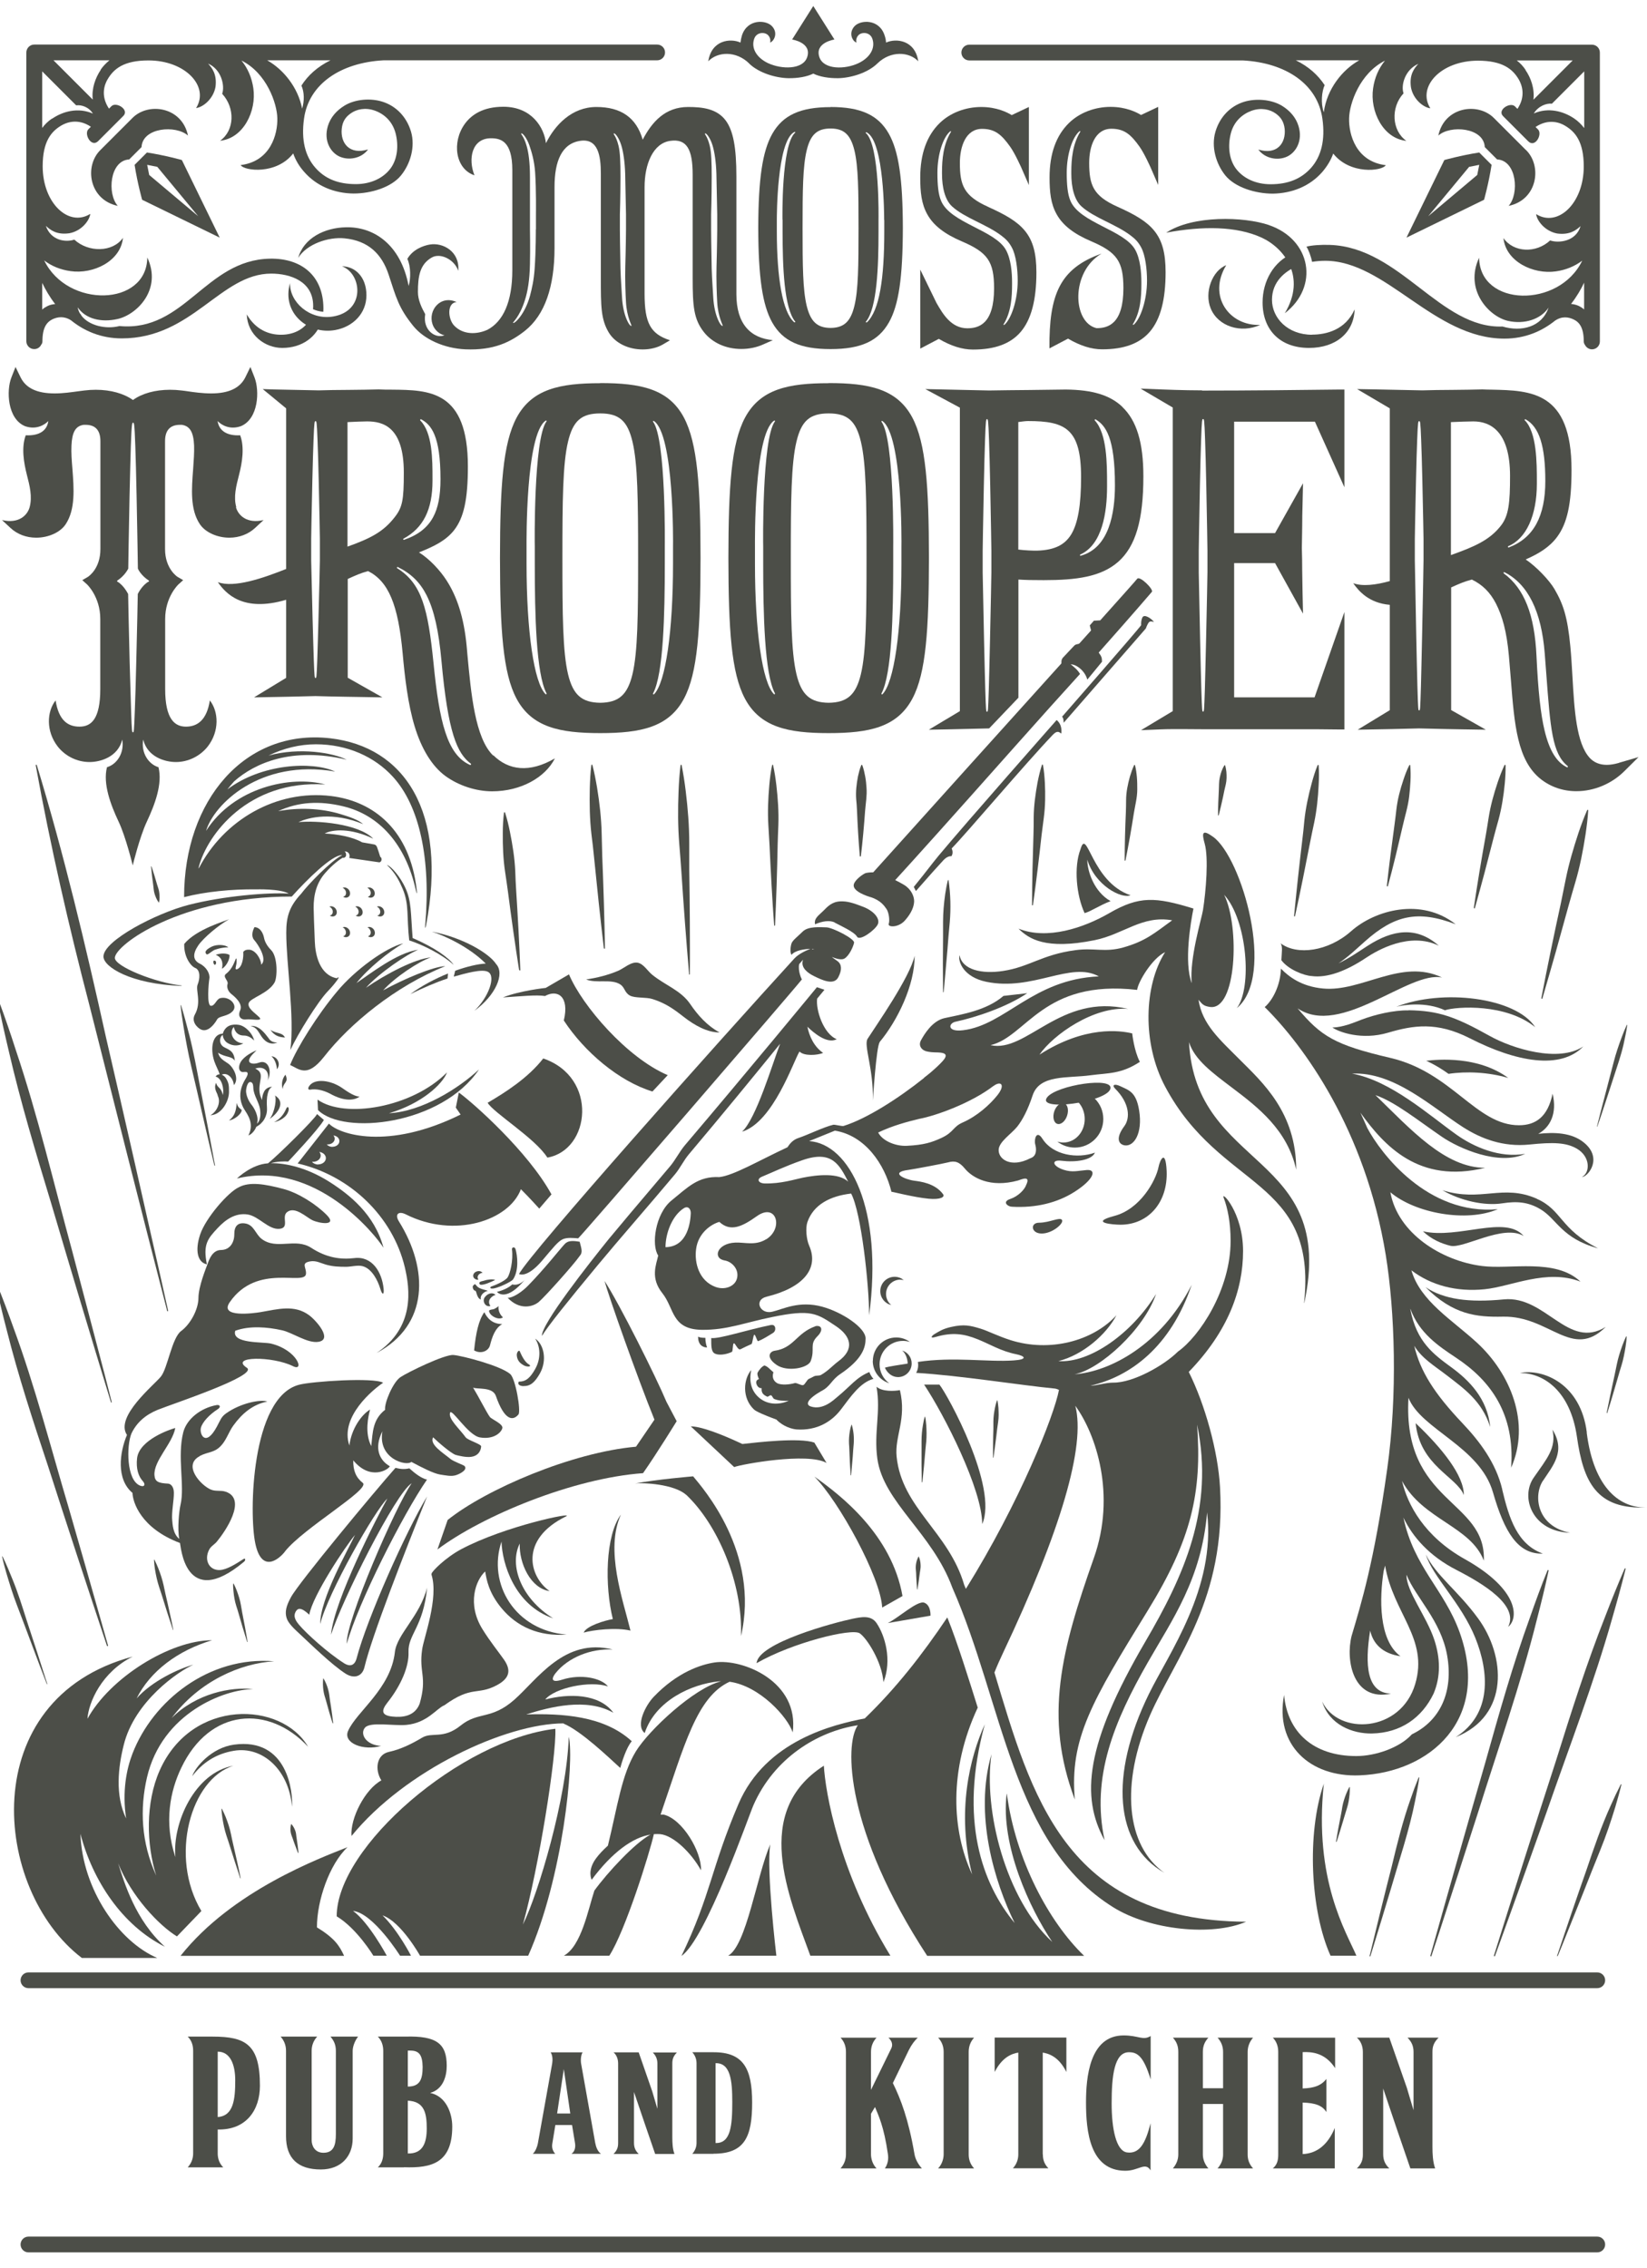 <?xml version="1.0" encoding="UTF-8"?>
<svg id="Layer_1" data-name="Layer 1" xmlns="http://www.w3.org/2000/svg" viewBox="0 0 140.1 192.87">
  <defs>
    <style>
      .cls-1 {
        fill: #4c4e48;
        stroke-width: 0px;
      }
    </style>
  </defs>
  <path class="cls-1" d="m135.87,191.56H2.42c-.37,0-.67-.3-.67-.67s.3-.67.67-.67h133.45c.37,0,.67.3.67.67s-.3.67-.67.67"/>
  <path class="cls-1" d="m135.87,169.09H2.42c-.37,0-.67-.3-.67-.67s.3-.67.67-.67h133.45c.37,0,.67.3.67.67s-.3.67-.67.67"/>
  <g>
    <path class="cls-1" d="m20.1,43.14c-.25-.89-.01-1.81.24-2.78.25-.98.48-2.3.09-3.34-1.15.06-1.8-.4-1.92-1.21.37.38,1.07.75,1.97.44,1.52-.62,1.61-3.03,1.17-4.15l-.35-.89-.42.86c-.45.93-1.41,1.39-2.91,1.39-.73,0-1.47-.1-2.06-.19-.17-.02-.33-.05-.47-.06-.32-.04-.65-.06-.97-.06-1.27,0-2.39.31-3.16.87-.77-.55-1.89-.87-3.16-.87-.32,0-.65.02-.97.06-.14.02-.3.04-.47.06-.59.08-1.33.19-2.06.19-1.51,0-2.46-.45-2.91-1.39l-.42-.86-.35.89c-.44,1.11-.35,3.53,1.17,4.15.9.31,1.61-.07,1.97-.44-.11.81-.76,1.27-1.92,1.21-.39,1.04-.16,2.35.09,3.34.25.97.48,1.88.24,2.78-.2.71-.95,1.42-2.35,1.09l.72.67c.58.54,1.35.83,2.19.83,1.05,0,2.06-.46,2.51-1.15.83-1.26.7-3.01.57-4.7-.06-.71-.11-1.39-.08-1.99.05-1.13.34-1.66,1.04-1.76.03,0,.09,0,.16,0,.84,0,1.26.47,1.26,1.39v9.18c0,1.68-1.02,2.33-1.06,2.36l-.48.28.41.37s1.12,1.05,1.12,2.93v5.96c0,2.56-.77,3.2-1.77,3.2s-1.77-.55-2.03-2.23c-.75.95-.83,2.62.18,3.92.65.83,1.66,1.32,2.71,1.32.89,0,2.41-.41,2.78-1.91.19,1.14-.45,2.1-1.3,2.35-.36,1.41.31,3.19.99,4.63.62,1.31,1.2,3.72,1.2,3.72,0,0,.58-2.4,1.2-3.72.68-1.45,1.35-3.22.99-4.63-.85-.26-1.49-1.21-1.3-2.35.37,1.5,1.88,1.91,2.78,1.91,1.05,0,2.06-.5,2.71-1.32,1.01-1.3.93-2.97.18-3.92-.26,1.68-1.07,2.23-2.03,2.23s-1.77-.64-1.77-3.2v-5.96c0-1.87,1.11-2.92,1.12-2.93l.41-.37-.48-.28s-1.06-.67-1.06-2.36v-9.18c0-.92.43-1.39,1.27-1.39.08,0,.14,0,.16,0,.7.11.99.64,1.04,1.76.02.6-.03,1.27-.08,1.99-.13,1.69-.27,3.44.57,4.7.46.69,1.47,1.15,2.51,1.15.84,0,1.62-.3,2.19-.83l.72-.67c-1.4.33-2.15-.38-2.35-1.09Zm-7.47,6.33c-.53.3-.87.96-.91,1.05,0,.21-.06,3.05-.13,5.84-.04,1.7-.08,3.05-.12,4.03-.07,1.89-.08,1.89-.16,1.89s-.1,0-.16-1.89c-.03-.97-.07-2.33-.12-4.03-.07-2.8-.13-5.63-.13-5.84-.05-.09-.39-.75-.91-1.05-.02,0-.03-.03-.03-.05,0-.02,0-.04.03-.05.63-.42.88-.94.92-1.01,0-.21.05-3.21.11-6.17.04-1.79.08-3.22.11-4.25.07-1.99.11-1.99.19-1.99s.12,0,.19,1.99c.04,1.03.07,2.45.11,4.25.06,2.96.11,5.96.11,6.17.03.08.28.59.92,1.01.02.01.03.03.03.05,0,.02-.01.04-.03.05Z"/>
    <path class="cls-1" d="m51.06,32.59c-3.42,0-5.8.49-7.11,2.92-1.18,2.2-1.41,5.89-1.42,11.94.01,6.07.24,9.78,1.41,11.97,1.3,2.44,3.69,2.93,7.12,2.93s5.82-.49,7.12-2.93c1.17-2.19,1.4-5.9,1.41-11.98-.01-6.05-.25-9.74-1.42-11.94-1.3-2.43-3.68-2.92-7.11-2.92Zm-5.57,13.92v1.44c0,4.26.11,9.36,1,11.02.01.03,0,.06-.02.07-.01,0-.02.01-.03.01-.01,0-.03,0-.04-.02-.98-.99-1.61-5.34-1.61-11.09v-1.44c0-.39-.09-9.54,1.62-10.72.02-.02.05-.01.07,0s.02.05,0,.07c-1.1,1.5-1,10.55-.99,10.64Zm8.31,10.83c-.42,1.75-1.16,2.41-2.74,2.43-1.58-.02-2.32-.68-2.74-2.43-.45-1.89-.48-5-.48-9.89s.03-8.01.48-9.89c.42-1.77,1.14-2.4,2.74-2.4s2.32.63,2.74,2.4c.45,1.88.48,4.99.48,9.89s-.03,8-.48,9.89Zm3.45-10.83v1.44c0,5.74-.63,10.09-1.61,11.09-.01.01-.03.02-.04.02-.01,0-.02,0-.03-.01-.02-.02-.03-.05-.02-.07.89-1.66,1-6.76,1-11.02v-1.44c0-.09.11-9.15-.99-10.64-.02-.02-.01-.05,0-.07s.05-.02.07,0c1.71,1.19,1.63,10.34,1.62,10.73Z"/>
    <path class="cls-1" d="m95.47,34.6c-1.04-.99-2.53-1.45-4.82-1.47h0s0,0,0,0c-1.25.02-2.26.03-3.15.04-1.18.01-2.2.02-3.36.04-1.58-.04-3.61-.08-3.63-.08l-1.8-.04,2.94,1.58v25.81l-2.64,1.58,1.63-.03s3.5-.08,3.5-.08l2.49-2.61v-10.05c.64.04,1.17.05,2.16.05,2.74,0,4.86-.27,6.33-1.56,1.48-1.31,2.14-3.55,2.14-7.27,0-2.86-.57-4.74-1.79-5.9Zm-11.14,14.1s-.05,2.98-.12,5.89c-.04,1.71-.07,3.07-.1,4.05-.06,1.89-.07,1.89-.15,1.89s-.09,0-.15-1.89c-.03-.98-.06-2.34-.1-4.05-.06-2.91-.12-5.86-.12-5.88v-1.86s.04-2.82.1-5.57c.03-1.62.07-2.9.1-3.83.06-1.8.09-1.8.17-1.8s.11,0,.17,1.8c.03.92.07,2.21.1,3.83.06,2.75.1,5.54.1,5.57v1.86Zm3.93-1.87c-.43.01-1.04-.02-1.64-.09v-10.85c.06,0,.12-.01.17-.02.25-.03.47-.06.67-.06,3.17,0,4.5.66,4.5,4.77,0,2.38-.27,3.93-.84,4.87-.55.9-1.43,1.33-2.87,1.38Zm3.68.44s-.01,0-.02,0c-.02,0-.05-.01-.05-.04-.01-.03,0-.06.03-.07,1.87-.85,2.27-3.6,2.27-5.76v-.23c0-1.7,0-4.28-1.04-5.41-.02-.02-.02-.05,0-.08.02-.02.05-.03.07-.01.85.51,1.64,1.54,1.64,5.61,0,2.37-.5,5.32-2.9,5.98Z"/>
    <path class="cls-1" d="m102.24,33.2c-1.57,0-3.47-.08-3.48-.08l-1.74-.07,2.74,1.61v25.82l-2.7,1.62,1.71-.07c.28-.01.59-.02.96-.02.3,0,.62,0,.98,0,.45,0,.95.01,1.55.01,1.19,0,2.43,0,3.75,0,1.34,0,2.72,0,4.07,0,1.49,0,2.74,0,3.83.02h.45s0-9.99,0-9.99l-2.54,7.26h-6.84v-11.42h3.48l2.38,4.3-.04-1.79c-.01-.63-.02-1.27-.03-1.89,0-.62-.01-1.25-.03-1.89.01-.63.02-1.26.03-1.87,0-.62.01-1.25.03-1.88l.04-1.77-2.38,4.24h-3.48v-9.48h6.87l2.51,5.58v-8.31h-.45c-3.13.04-7.75.09-11.65.09Zm.47,15.49s-.05,2.98-.12,5.89c-.04,1.71-.07,3.07-.1,4.05-.06,1.89-.07,1.89-.15,1.89s-.09,0-.15-1.89c-.03-.98-.06-2.34-.1-4.05-.06-2.91-.12-5.86-.12-5.88v-1.86s.04-2.82.1-5.57c.03-1.62.07-2.9.1-3.83.06-1.8.09-1.8.17-1.8s.11,0,.17,1.8c.03.92.07,2.21.1,3.83.06,2.75.1,5.54.1,5.57v1.86Z"/>
    <path class="cls-1" d="m70.49,32.59c-3.42,0-5.8.49-7.11,2.92-1.18,2.2-1.41,5.89-1.42,11.94.01,6.07.24,9.78,1.41,11.97,1.3,2.44,3.69,2.93,7.12,2.93s5.82-.49,7.12-2.93c1.17-2.19,1.4-5.9,1.41-11.98-.01-6.05-.25-9.74-1.42-11.94-1.3-2.43-3.68-2.92-7.11-2.92Zm-5.57,13.92v1.44c0,4.26.11,9.36,1,11.02.01.03,0,.06-.02.07-.01,0-.02.01-.03.01-.01,0-.03,0-.04-.02-.98-.99-1.61-5.34-1.61-11.09v-1.44c0-.39-.09-9.54,1.62-10.72.02-.02.05-.01.07,0s.02.05,0,.07c-1.1,1.5-1,10.55-.99,10.64Zm8.31,10.83c-.42,1.75-1.16,2.41-2.74,2.43-1.58-.02-2.32-.68-2.74-2.43-.45-1.89-.48-5-.48-9.89s.03-8.01.48-9.89c.42-1.77,1.14-2.4,2.74-2.4s2.32.63,2.74,2.4c.45,1.88.48,4.99.48,9.89s-.03,8-.48,9.89Zm3.45-10.83v1.44c0,5.74-.63,10.09-1.61,11.09-.01.01-.03.02-.04.02-.01,0-.02,0-.03-.01-.02-.02-.03-.05-.02-.07.89-1.66,1-6.76,1-11.02v-1.44c0-.09.11-9.15-.99-10.64-.02-.02-.01-.05,0-.07.02-.02.05-.02.07,0,1.71,1.19,1.63,10.34,1.62,10.73Z"/>
  </g>
  <path class="cls-1" d="m41.94,64.25c-1.53-1.5-1.87-5.25-2.18-8.57-.02-.23-.04-.46-.06-.69-.24-2.56-.86-4.3-1.71-5.62-.55-.86-1.45-1.83-2.35-2.39,1.31-.52,2.29-1.01,2.98-1.88.84-1.07,1.18-2.64,1.18-5.43,0-6.48-3.29-6.5-6.47-6.53-.36,0-.74,0-1.11-.02h-.01s-.01,0-.01,0c-.67.02-1.62.03-2.54.04-.92,0-1.87.02-2.55.04-1.88-.04-3.9-.08-3.9-.08l-.86-.03,1.99,1.64v13.66c-1.94.77-4.42,1.64-5.81,1.12.65.93,2.09,2.6,5.81,1.5v6.64l-2.73,1.66,1.61-.03s2.33-.04,3.61-.08c1.28.04,3.96.08,3.99.08l1.71.03-2.95-1.67v-8.4c.68-.31,1.07-.49,1.73-.67,1.74.88,2.56,2.86,2.94,6.98.18,2.02.45,4.34,1.02,6.22.57,1.89,1.46,3.38,2.62,4.23,1.13.82,2.61,1.3,3.97,1.3h0c2.46,0,4.53-1.19,5.34-2.8-2.17,1.26-3.94,1.01-5.23-.26Zm-14.73-16.57s-.05,2.51-.12,4.96c-.04,1.44-.07,2.59-.1,3.41-.06,1.61-.07,1.61-.15,1.61s-.09,0-.15-1.61c-.03-.82-.06-1.97-.1-3.41-.06-2.45-.12-4.94-.12-4.96v-1.86s.04-2.52.1-4.97c.03-1.44.07-2.59.1-3.42.06-1.61.09-1.61.17-1.61s.11,0,.17,1.61c.03.83.07,1.98.1,3.42.06,2.46.1,4.95.1,4.97v1.86Zm8.54-11.92s-.02-.05,0-.08c.02-.02.05-.03.07-.02.86.46,1.65,1.4,1.65,5.09,0,1.42-.2,2.45-.63,3.24-.48.89-1.29,1.52-2.47,1.92,0,0-.01,0-.02,0-.02,0-.04-.01-.05-.03-.01-.03,0-.06.03-.07,1.68-.91,2.46-2.47,2.46-4.93v-.21c0-1.54,0-3.88-1.04-4.91Zm-6.19,10.74v-10.6c.66-.03,1.25-.06,1.67-.06,1.34,0,3.12.45,3.12,4.35,0,2.36-.12,2.96-.78,3.8-.97,1.25-2.06,1.8-4.01,2.5Zm10.5,18.53s-.03.03-.05.03c0,0-.02,0-.02,0-1.97-.86-2.62-3.7-3.11-8.63-.47-4.65-1-6.8-3.09-8.1-.03-.02-.03-.05-.02-.08.02-.03.05-.04.08-.02,1.13.56,1.89,1.31,2.44,2.4.63,1.25,1.03,3.01,1.26,5.55.56,6.18,1.34,7.9,2.5,8.77.02.02.03.05.02.08Z"/>
  <path class="cls-1" d="m137.69,64.89c-.36.1-.7.16-1.01.16-.6,0-1.09-.2-1.45-.59-1.15-1.25-1.31-4.11-1.47-6.89-.05-.85-.1-1.74-.18-2.58-.24-2.54-.61-3.62-1.35-4.89-.43-.74-1.54-1.91-2.45-2.52,1.14-.5,2.03-1.05,2.67-1.91.87-1.17,1.23-2.83,1.23-5.71,0-6.67-3.45-6.75-6.79-6.82-.26,0-.53-.01-.79-.02h-.01s-.01,0-.01,0c-.67.02-1.62.03-2.54.04-.92,0-1.87.02-2.55.04-1.88-.04-3.9-.08-3.9-.08l-1.65-.03,2.78,1.64v14.69c-1.19.33-2.32.47-3.11.18.46.66,1.33,1.69,3.11,1.84v8.96l-2.73,1.66,1.61-.03s2.33-.04,3.61-.08c1.28.04,3.72.08,3.75.08l1.93.03-2.95-1.67v-10.43c.68-.31,1.09-.49,1.76-.67.91.44,1.56,1.09,2.05,2.04.55,1.08.91,2.36,1.1,4.42.06.71.12,1.39.17,2.05.3,3.84.54,6.87,2.54,8.46.85.67,1.9,1.03,3.03,1.03h0c1.5,0,2.99-.62,4.08-1.7l1.21-1.2-1.65.48Zm-16.6-17.21s-.05,3.21-.12,6.34c-.04,1.84-.07,3.31-.1,4.36-.06,2.04-.07,2.04-.15,2.04s-.09,0-.15-2.04c-.03-1.05-.06-2.52-.1-4.36-.06-3.13-.12-6.31-.12-6.34v-1.86s.04-2.52.1-4.97c.03-1.44.07-2.59.1-3.42.06-1.61.09-1.61.17-1.61s.11,0,.17,1.61c.03.83.07,1.98.1,3.42.06,2.46.1,4.95.1,4.97v1.86Zm8.61-11.92s-.02-.05,0-.08c.02-.02.05-.03.07-.02,1.16.64,1.68,2.26,1.68,5.25s-.99,4.85-3.11,5.65c0,0-.01,0-.02,0-.02,0-.04-.01-.05-.04-.01-.03,0-.06.03-.07,1.52-.63,2.43-2.61,2.43-5.3v-.21c0-1.56,0-4.17-1.03-5.2Zm-6.28,11.47v-11.33c.66-.03,1.5-.06,1.91-.06,1.42,0,3.12.81,3.12,4.64,0,2.28-.11,3.38-.78,4.23-.97,1.25-2.3,1.8-4.25,2.5Zm9.95,18s-.03.03-.05.03c0,0-.02,0-.02,0-.89-.43-1.5-1.42-1.91-3.12-.34-1.41-.55-3.37-.69-6.33-.16-3.53-1.04-5.76-2.78-7.04-.02-.02-.03-.05-.02-.08.02-.03.05-.03.08-.02,1.99,1,3.14,3.32,3.42,6.9.05.6.09,1.17.13,1.7.35,4.69.51,6.83,1.82,7.88.02.02.03.05.01.08Z"/>
  <g>
    <path class="cls-1" d="m70.65,9.11c-2.57,0-4.05.68-4.95,2.26-.84,1.48-1.19,3.81-1.2,8.02.01,4.23.36,6.56,1.19,8.04.9,1.59,2.38,2.26,4.96,2.26s4.06-.68,4.96-2.26c.84-1.48,1.18-3.81,1.19-8.05-.01-4.21-.36-6.54-1.2-8.02-.9-1.58-2.38-2.26-4.95-2.26Zm-4.08,9.59v1c0,2.96.12,6.51,1.08,7.66.01.02,0,.04-.02.05-.01,0-.02,0-.04,0-.02,0-.03,0-.04-.01-.97-.84-1.47-3.72-1.47-7.71v-1c0-.27,0-6.67,1.48-7.46.02-.01.06,0,.08,0,.02.01.02.04,0,.05-1.19,1.04-1.08,7.34-1.08,7.4Zm6.11,7.31c-.32,1.34-.89,1.87-2.03,1.88-1.14-.01-1.7-.54-2.03-1.88-.33-1.37-.35-3.41-.35-6.61s.02-5.25.35-6.61c.32-1.34.89-1.86,2.03-1.86s1.7.52,2.03,1.86c.33,1.37.35,3.41.35,6.61s-.02,5.25-.35,6.61Zm2.54-7.31v1c0,3.99-.41,6.69-1.47,7.71-.01,0-.03.01-.04.01-.01,0-.03,0-.04,0-.02-.01-.03-.03-.02-.05.96-1.15,1.08-4.7,1.08-7.66v-1c0-.06.12-6.36-1.08-7.4-.02-.02-.02-.04,0-.05.02-.01.06-.02.08,0,1.49.78,1.48,7.19,1.48,7.46Z"/>
    <path class="cls-1" d="m84.03,17.58c-2.05-.92-2.38-1.85-2.38-3.72,0-1.4.5-2.9,1.89-2.9,1.11,0,1.67.51,2.39,1.52.43.61.92,1.73.93,1.74l.66,1.52v-6.64l-1.46.69c-.37-.23-1.27-.69-2.59-.69s-2.62.48-3.53,1.36c-1.1,1.07-1.66,2.62-1.66,4.64,0,1.24.1,2.24.6,3.13.52.94,1.46,1.67,2.94,2.3,2.2.94,2.74,1.72,2.74,3.99,0,3.04-1.3,3.4-2.28,3.4-1.38,0-2.1-1.26-2.58-2.09-.03-.05-.06-.1-.08-.15l-1.34-2.75v6.72l1.58-.83c1.04.61,2,.91,2.9.91,1.87,0,3.2-.49,4.07-1.51.89-1.05,1.33-2.7,1.33-5.05,0-1.63-.29-2.69-.96-3.52-.67-.83-1.71-1.41-3.16-2.06Zm1.39,10.06s-.04,0-.05-.01c-.01-.02,0-.04,0-.05.65-1.06.72-2.34.72-3.41v-.15c0-.83-.09-1.98-.52-2.76-.93-1.69-4.71-2.29-5.51-4.16-.25-.57-.32-1.41-.32-2.4,0-1.58.49-3.05,1.1-3.54.02-.01.04,0,.05.01.01.02,0,.04,0,.05-.65,1.06-.76,2.34-.76,3.41v.15c0,1.16.25,2.22.86,2.78,1.06.97,2.91,1.51,4.19,2.48.4.3.65.56.89,1.01.35.63.5,1.84.5,2.83,0,1.63-.55,3.27-1.15,3.76Z"/>
  </g>
  <g>
    <path class="cls-1" d="m29.77,17.1s.03,0,0,0h0Z"/>
    <path class="cls-1" d="m75.37,3.62c-.01-.2-.05-.4-.12-.6-.45-1.43-2.06-1.35-2.57-.78-.52.58-.17,1.26.17,1.38-.04-.19-.02-.4.15-.6.26-.32,1.01-.32,1.21.29.27.8-.22,1.6-1.18,2.06-1.15.55-2.94.56-3.32-.48-.46-1.27,1.27-1.53,1.27-1.53l-1.8-2.85-1.8,2.85s1.73.26,1.27,1.53c-.38,1.04-2.16,1.02-3.32.48-.97-.46-1.45-1.27-1.18-2.06.2-.61.95-.61,1.21-.29.17.2.19.42.15.6.34-.13.69-.81.17-1.38-.51-.57-2.11-.65-2.57.78-.06.2-.1.4-.12.6-.86-.39-2.47-.21-2.74,1.59.78-.82,2.35-.91,3.47.18,0,0,.01.02.02.03h0c.84.8,2.27,1.21,3.32,1.23.8.01,1.58-.12,2.12-.39.54.27,1.32.4,2.12.39,1.05-.02,2.48-.43,3.32-1.24h0s.01,0,.02-.02c1.12-1.09,2.69-1,3.47-.18-.27-1.8-1.88-1.98-2.74-1.59Z"/>
    <g>
      <path class="cls-1" d="m26.4,27.08c-.4.8-1.26,1.39-2.5,1.39-1.01,0-2.14-.41-2.91-1.73.06,1.75,1.55,2.85,3.02,2.85,1.7,0,2.97-.95,3.37-2.35-.34-.04-.69-.09-.98-.17Z"/>
      <path class="cls-1" d="m55.88,3.79H2.91c-.37,0-.67.31-.67.68v24.55c0,.37.3.67.67.67.27,0,.49-.15.6-.38.07-.08.1-.18.1-.29,0-1.14.35-1.62.86-1.87.43-.2.99-.29,1.58.1,1.09.88,2.52,1.53,4.31,1.53,6,0,8.4-5.51,12.71-5.51,1.62,0,3.57.65,3.57,2.75,0,.09,0,.18-.02.27.23.11.53.2.88.23,0-.09.01-.18.01-.28,0-2.79-1.87-4.29-4.55-4.24-5.5.11-7.24,6.25-12.8,5.73-1.18.3-2.6-.05-3.23-.88-.03-.07-.07-.14-.13-.19-.09-.16-.16-.33-.19-.52.66.98,1.99,1.31,3.4.99,1.65-.38,3.79-2.52,2.52-5.23-.05,4.18-6.8,4.33-8.77.25.62.48,1.38.79,2.24.91,1.93.28,4.26-.84,4.46-2.83-.87,1.24-2.94,1.26-4.14.15-.7.24-1.98.11-2.42-1.17.38.35.91.78,1.99.63,1.02-.18,1.72-1.06,1.79-1.65-1.83,1.15-4.05-.9-4.05-4.05,0-2.11.73-2.97,1.61-3.48.4-.23,1.37-.63,2.49.12l-.22.22c-.38.41.26,1.58.84,1l2.14-2.14c.53-.53-.59-1.22-1-.84l-.22.22c-.75-1.12-.36-2.09-.12-2.49.52-.89,1.37-1.61,3.48-1.61,3.15,0,5.2,2.22,4.05,4.05.59-.07,1.46-.77,1.65-1.79.14-1.08-.29-1.62-.63-1.99,1.13.49,1.44,1.87,1.2,2.57,1.11,1.2,1.06,3.12-.18,3.99,1.99-.2,3.11-2.53,2.83-4.46-.13-.91-.48-1.71-1.01-2.36,2.15,1.07,3.02,3.65,3.05,4.89.04,1.38-.58,3.69-3.12,4,.31.51,3.06.83,4.47-.99.19.53.47,1.04.9,1.53,1.09,1.27,2.63,1.86,4.23,1.88,1.51,0,3.22-.53,4.04-1.54.8-.98,1.23-2.44.85-3.73-.37-1.24-1.25-2.16-2.4-2.53-1.04-.34-2.37-.22-3.25.32-.69.42-1.2,1.01-1.42,1.74-.38,1.26.24,2.25.98,2.59.76.35,1.86.19,2.44-.6-1.6.49-2.36-.56-2.24-1.75.06-.64.34-1.02.77-1.32.49-.35,1.24-.52,2.05-.23.8.29,1.49.91,1.76,1.92.27,1.05.16,2.18-.41,2.97-.62.85-1.7,1.36-2.97,1.36-1.5,0-2.62-.45-3.45-1.4-.86-.98-1.21-2.35-.96-4.16.4-2.95,3.11-4.77,6.76-4.97h23.28c.37,0,.67-.3.67-.67,0-.37-.3-.67-.67-.67ZM4.7,25.86c-.24.02-.47.07-.68.18-.14.07-.29.16-.43.29v-2.27c.26.54.62,1.18,1.11,1.81Zm-.27-15.78c-.33.22-.61.49-.84.8v-4.81l2.89,2.89c.45-.06,1.08.14,1.42.7-1.26-.55-2.55-.19-3.46.43Zm4.14-4.14c-.46.69-.79,1.59-.68,2.53l-3.34-3.34h4.76c-.28.23-.54.49-.75.8Zm17.07,1.34c.25.55.26,1.3.06,1.96-.35-1.81-1.59-3.33-2.97-4.11h5.38c-1.1.54-1.92,1.28-2.47,2.15Z"/>
    </g>
    <path class="cls-1" d="m10.99,13.56l1.05-1.05c.08-1.67,2.92-1.9,3.95-.98-.51-2.46-3.4-2.87-4.75-1.47-.09.09-2.6,2.6-2.69,2.69-1.4,1.36-.99,4.24,1.47,4.76-.92-1.02-.69-3.87.98-3.95Z"/>
    <path class="cls-1" d="m12.09,16.99s-.39-1.37-.64-2.97l1.05-1.05c1.6.25,2.97.64,2.97.64l3.22,6.6-6.6-3.22Zm4.77,1.4l-3.48-4.2-.86-.17.17.86,4.17,3.51Z"/>
    <path class="cls-1" d="m107.94,17.89s.04,0,0,0h0Z"/>
    <g>
      <path class="cls-1" d="m111.61,28.47c-2.09,0-3.41-1.44-3.41-2.97s1.08-2.42,2.17-2.89l-.44-1.04c-1.56.66-2.53,2.31-2.53,4.15,0,2.3,1.45,3.87,3.95,3.87,2.3,0,3.82-1.31,3.88-3.28-.77,1.75-2.42,2.15-3.62,2.15Z"/>
      <path class="cls-1" d="m135.42,3.8h-52.97s0,0,0,0c-.37,0-.67.3-.67.67,0,.37.3.67.67.67h23.28c3.65.2,6.36,2.02,6.76,4.97.25,1.81-.1,3.18-.96,4.16-.84.94-1.95,1.4-3.45,1.4-1.27,0-2.35-.51-2.97-1.36-.57-.79-.68-1.92-.41-2.97.26-1,.95-1.62,1.76-1.92.81-.29,1.56-.12,2.05.23.43.3.7.69.77,1.32.11,1.19-.64,2.24-2.24,1.75.59.8,1.69.95,2.44.6.74-.34,1.36-1.33.98-2.59-.22-.73-.73-1.32-1.42-1.74-.88-.53-2.21-.65-3.25-.32-1.15.37-2.03,1.28-2.4,2.53-.38,1.29.05,2.75.85,3.73.82,1,2.53,1.54,4.04,1.54,1.6-.03,3.14-.61,4.23-1.88.42-.5.71-1,.9-1.53,1.42,1.81,4.16,1.5,4.47.99-2.54-.31-3.16-2.62-3.12-4,.03-1.24.9-3.81,3.05-4.89-.53.65-.88,1.44-1.01,2.36-.28,1.93.84,4.26,2.83,4.46-1.24-.87-1.35-2.84-.24-4.04-.24-.7.13-2.02,1.26-2.51-.35.38-.78.91-.63,1.99.18,1.02,1.06,1.72,1.65,1.79-1.15-1.83.9-4.05,4.05-4.05,2.11,0,2.97.73,3.48,1.61.23.4.63,1.37-.12,2.49l-.22-.22c-.41-.38-1.53.31-1,.84l2.14,2.14c.58.58,1.22-.59.84-1l-.22-.22c1.12-.75,2.09-.36,2.49-.12.89.52,1.61,1.37,1.61,3.48,0,3.15-2.22,5.2-4.05,4.05.07.59.77,1.46,1.79,1.65,1.08.14,1.62-.29,1.99-.63-.4,1.34-1.89,1.46-2.59,1.22-1.2,1.11-3.1,1.04-3.97-.2.2,1.99,2.53,3.11,4.46,2.83.86-.12,1.61-.44,2.24-.91-1.97,4.08-8.72,3.93-8.77-.25-1.27,2.71.81,4.99,2.45,5.37,1.41.32,2.8-.14,3.46-1.13-.57,1.65-2.29,2.09-3.92,1.61-5.3.2-8.69-6.73-14.67-6.94-.76-.03-1.59.03-2.01.15.16.22.39.81.48,1.29.37-.06.75-.09,1.12-.09,5.17,0,9.24,6.62,15.24,6.62,1.79,0,3.21-.65,4.31-1.53.59-.4,1.15-.31,1.58-.1.51.24.86.73.86,1.87,0,.11.04.21.1.29.11.22.34.38.6.38.37,0,.67-.3.67-.67V4.47c0-.37-.3-.67-.67-.67Zm-22.82,5.73c-.26-.76-.17-1.74.08-2.29-.56-.85-1.36-1.58-2.45-2.11h5.39c-1.45.81-2.75,2.46-3.01,4.4Zm17.17-3.59c-.21-.31-.46-.58-.75-.8h4.76s-3.34,3.34-3.34,3.34c.11-.94-.21-1.85-.68-2.53Zm4.98,20.38c-.14-.13-.29-.22-.43-.29-.21-.1-.44-.16-.68-.18.49-.63.86-1.27,1.11-1.81v2.27Zm0-15.44c-.24-.31-.52-.58-.84-.8-.9-.61-2.19-.98-3.44-.43.37-.62,1.08-.89,1.54-.83l2.75-2.75v4.81Z"/>
    </g>
    <path class="cls-1" d="m108.56,17.1s.03,0,0,0h0Z"/>
    <path class="cls-1" d="m129.79,12.75c-.09-.09-2.6-2.6-2.69-2.69-1.36-1.4-4.24-.99-4.75,1.47,1.02-.92,3.87-.69,3.95.98l1.05,1.05c1.67.08,1.9,2.92.98,3.95,2.46-.51,2.87-3.4,1.47-4.76Z"/>
    <path class="cls-1" d="m125.66,14.88l.17-.86-.86.17-3.48,4.2,4.17-3.51Zm-6.02,5.33l3.22-6.6s1.37-.39,2.97-.64l1.05,1.05c-.25,1.6-.64,2.97-.64,2.97l-6.6,3.22Z"/>
  </g>
  <path class="cls-1" d="m89.27,29.63l1.58-.83c1.04.61,2,.91,2.9.91,1.87,0,3.2-.49,4.07-1.51.89-1.05,1.33-2.7,1.33-5.05,0-1.63-.29-2.69-.96-3.52-.67-.83-1.71-1.41-3.16-2.06-2.05-.92-2.38-1.85-2.38-3.72,0-1.4.5-2.9,1.89-2.9,1.11,0,1.67.51,2.39,1.52.43.61.92,1.73.93,1.74l.66,1.52v-6.64l-1.46.69c-.37-.23-1.27-.69-2.59-.69s-2.62.48-3.53,1.36c-1.1,1.07-1.66,2.62-1.66,4.64,0,1.24.1,2.24.6,3.13.52.94,1.46,1.67,2.94,2.3,2.2.94,2.74,1.72,2.74,3.99,0,3.04-1.3,3.4-2.28,3.4-2.05-.47-2.23-4.78.42-6.34-3.55,1.26-4.47,3.48-4.43,8.06Zm7.15-2s-.04,0-.05-.01c-.01-.02,0-.04,0-.05.65-1.06.72-2.34.72-3.41v-.15c0-.83-.09-1.98-.52-2.76-.93-1.69-4.71-2.29-5.51-4.16-.25-.57-.32-1.41-.32-2.4,0-1.58.49-3.05,1.1-3.54.02-.01.04,0,.05.01.01.02,0,.04,0,.05-.65,1.06-.76,2.34-.76,3.41v.15c0,1.16.25,2.22.86,2.78,1.06.97,2.91,1.51,4.19,2.48.4.3.65.56.89,1.01.35.63.5,1.84.5,2.83,0,1.63-.55,3.27-1.15,3.76Z"/>
  <path class="cls-1" d="m25.36,21.94c.72-1.18,2.57-1.81,3.95-1.67,2.02.2,3.17,1.33,3.75,3.09.64,1.95.85,2.83,2.1,4.37.91,1.12,2.61,1.9,4.43,1.98,2.39.1,3.83-.6,5.08-1.59,1.66-1.33,2.5-3.71,2.5-7.03v-5.19c0-2.18.61-3.72,2.24-3.93,1.45-.18,1.7,1.25,1.7,2.79v8.86c0,2.43,0,3.54.68,4.67.54.88,1.64,1.43,2.88,1.43.64,0,1.25-.15,1.71-.42l.61-.36c-1.65-.54-2.16-1.45-2.16-3.96v-9.07c0-1.96.72-3.72,2.18-3.93,1.41-.2,1.91.72,1.91,2.87v8.78c0,2.42.09,3.52.96,4.62.72.91,1.88,1.43,3.18,1.43h0c.65,0,1.3-.13,1.87-.39l.81-.36c-1.87-.17-3.1-1.34-3.1-3.91v-10.01c0-2.47-.27-3.89-.9-4.75-.75-1.02-1.99-1.16-3.21-1.16-1.95,0-3.07,1.27-3.86,2.78-.54-1.88-1.85-2.78-3.94-2.78s-3.53,1.54-4.29,3.08c-.15-1.32-1.2-3.1-3.62-3.1-1.73,0-2.71.68-3.27,1.44-1.14,1.56-.82,3.85.81,4.39-.56-1.39-.23-3.15,1.4-3.15.8,0,1.82.21,1.82,2.7v8.52c0,2.71-.79,4.36-2.1,5.06-.91.42-2.09.45-2.85-.35-.53-.56-.63-1.93.21-2-1.38-.63-2.44.71-2.05,1.88.16.5.62.88,1.02.94-.74.32-1.87-.4-1.64-1.79-.3-.54-.62-1.2-.62-1.88,0-1.33.16-2.36,1.18-2.94.73-.42,1.93.17,2.25,1.13.15-1.62-1.29-2.43-2.43-2.23-.52.09-1.43.4-1.9,1.22.3.61.3,1.7.11,2.3-.67-3.54-2.98-5.05-5.33-4.99-1.8.03-3.61.91-4.07,2.63Zm20.22-2.43s.01,1.76-.1,3.33c-.07,1-.23,1.69-.4,2.33-.44,1.6-1.34,2.4-1.44,2.29-.04-.04.55-.49,1-1.9.25-.77.41-1.73.44-3.09.03-1.39,0-2.92,0-2.95h0v-1.29s0-1.49,0-3.2c0-1.21-.12-2.06-.28-2.61-.26-.92-.55-1.02-.45-1.07.1-.05.46.38.68,1.01.19.55.42,1.3.49,2.3.1,1.47.07,3.56.07,3.57v1.29h-.26s.26,0,.26,0Zm8.13,8.2c-.12.1-.71-.78-.8-2.44-.03-.62-.1-1.42-.13-2.42-.04-1.71-.05-3.31-.05-3.33v-1.29s.05-1.49.05-3.2c0-1.21-.03-2.06-.16-2.61-.22-.92-.5-1.02-.4-1.07.1-.05.44.38.63,1.01.17.55.3,1.41.33,2.41.04,1.71.07,3.44.07,3.46v1.29s-.01,1.45-.06,3.16c-.03,1,.02,2.41.06,3.03.07,1.27.51,1.98.47,2.01Zm7.76,0c-.12.1-.71-.78-.8-2.44-.03-.62-.1-1.42-.13-2.42-.04-1.71-.05-3.31-.05-3.33v-1.29s.05-1.49.05-3.2c0-1.21-.03-2.06-.16-2.61-.22-.92-.5-1.02-.4-1.07.1-.05.44.38.63,1.01.17.55.3,1.41.33,2.41.04,1.71.07,3.44.07,3.46v1.29s-.01,1.45-.06,3.16c-.03,1,.02,2.41.06,3.03.07,1.27.51,1.98.47,2.01Z"/>
  <path class="cls-1" d="m107.94,19.14c-2.11-.72-6.48-.85-8.74.65,3.12-.58,5.98-.56,8.12.42,1.89.87,3.85,3.31,1.97,6.43,2.94-2.25,2.26-6.27-1.36-7.5Z"/>
  <path class="cls-1" d="m104.31,22.55c-1.62,2.66.29,5.2,2.89,5.08-1.62.75-3.58.14-4.21-1.39-.58-1.39.15-3.25,1.33-3.69Z"/>
  <path class="cls-1" d="m24.67,24.08c-.04,1.62,1.68,3.16,3.65,2.84,2.81-.46,2.46-3.66.77-4.27,1.12,0,2.08.91,2.08,2.46s-1.15,2.69-2.66,2.96c-2.3.41-4.57-1.45-3.84-3.99Z"/>
  <g>
    <path class="cls-1" d="m41.33,81.95c-.67.03-1.6.25-2.61.61l-.12.5c.99-.27,2.41-.69,2.92-.4.69.38.02,2.19-1.17,3.31,1.82-1.32,2.61-3.16,1.85-3.98-.59-.92-2.87-2.27-5.45-2.75.98.3,3.15,1.28,4.57,2.71Z"/>
    <path class="cls-1" d="m38.12,82.79c-1.09.44-2.24,1.04-3.22,1.76,1.07-.52,2.18-1.01,3.17-1.33l.04-.43Z"/>
    <path class="cls-1" d="m35.1,79.77c-.17-2.14-.09-3.12-.62-4.26-.39-.86-1.15-1.81-1.57-1.95.75.71,1.07,1.4,1.34,2.03.57,1.34.33,2.37.56,4.39,1.1.35,2.8,1.18,3.78,2.08-.35-.55-1.59-1.47-3.49-2.28Z"/>
    <path class="cls-1" d="m24.67,90.57c.78.35,1.45,1.14,2.89-.69,2.2-2.82,6.09-6.02,10.32-7.71-1.02.03-3.52,1.09-5.29,2.06.98-1.1,3.06-2.48,4.06-2.8-1.32.1-3.85,1.42-5.52,2.58,1.1-1.24,3.5-2.87,4.44-3.23-1.77.22-4.12,2.07-5.25,2.83,1.01-1.27,2.74-2.66,3.98-3.38-1.49.36-4.13,2.28-5.63,4.1-1.64,1.95-3.42,4.79-3.99,6.24Z"/>
    <path class="cls-1" d="m30.38,77.81s-.08.05-.12.06c.15.1.33.1.46,0,.17-.13.17-.4.02-.6-.14-.17-.36-.24-.52-.16.07.03.13.08.18.14.15.19.14.43-.01.56Z"/>
    <path class="cls-1" d="m31.41,76.21s-.08.05-.12.06c.15.1.33.1.46,0,.17-.13.17-.4.02-.6-.14-.17-.36-.24-.52-.16.07.03.13.08.18.14.15.19.14.43-.01.56Z"/>
    <path class="cls-1" d="m29.31,76.21s-.08.05-.12.06c.15.1.33.1.46,0,.17-.13.17-.4.02-.6-.14-.17-.36-.24-.52-.16.07.03.13.08.18.14.15.19.14.43-.01.56Z"/>
    <path class="cls-1" d="m28.18,77.81s-.08.05-.12.06c.15.1.33.1.46,0,.17-.13.17-.4.02-.6-.14-.17-.36-.24-.52-.16.07.03.13.08.18.14.15.19.14.43-.01.56Z"/>
    <path class="cls-1" d="m29.32,79.01c.15.19.14.43-.01.56-.04.03-.08.05-.12.06.15.1.33.1.46,0,.17-.13.17-.4.02-.6-.14-.17-.36-.24-.52-.16.07.03.13.08.18.14Z"/>
    <path class="cls-1" d="m31.43,79.01c.15.19.14.43-.01.56-.04.03-.08.05-.12.06.15.1.33.1.46,0,.17-.13.17-.4.02-.6-.14-.17-.36-.24-.52-.16.07.03.13.08.18.14Z"/>
    <path class="cls-1" d="m32.22,77.81s-.08.05-.12.06c.15.1.33.1.46,0,.17-.13.17-.4.02-.6-.14-.17-.36-.24-.52-.16.07.03.13.08.18.14.15.19.14.43-.01.56Z"/>
    <path class="cls-1" d="m15.47,83.82c-2.28-.24-5.7-1.63-5.7-2.35,0-1.08,5.56-5.22,15.05-5.22,1.32-1.47,3.41-3.53,4.27-3.53,0,0,0,0,0,0,0,.02,0,.02,0,.02-.93.46-2.94,2.55-3.47,3.27-1.03,1.1-1.27,1.99-1.27,3.31,0,2.71.72,7.11.35,9.98.62-1.35,2.35-4.13,3.17-4.98.65-.67,1.22-1.46.78-1.12-1.47-.28-1.83-2.01-1.87-3.1-.06-1.36-.1-2.65-.1-2.89-.01-1.13.26-2.14.98-2.96.6-.69,1.23-1.16,1.48-1.29,0,0,0-.01,0-.02.15.07.29-.08.3-.19.01-.18-.04-.26-.12-.33.19-.03.51.13.39.55l2.55.37c.17,0,.31-.32.08-.48-.09-.28-.17-.56-.27-.82-.06-.15-.15-.2-.24-.22-.03,0-.48-.09-1.02-.18-.83-.47-2.11-.7-3.19-.75.65-.36,2.23-.48,4.13.44-1.25-1.29-4.83-1.56-6.36-1.41.87-.41,2.91-.9,5.5.17-.43-.37-1.12-.61-1.92-.85-1.7-.52-3.64-.57-5.31-.25,1.73-.81,3.54-.89,5.51-.42,3.11.73,5.35,3.27,6.2,7.13.09.4.12.35.07-.07-.58-4.96-3.57-7.48-7.29-7.93-4.65-.56-9.13,2.05-11.25,6.17,0-.05,0-.1.01-.14.71-2.73,4.2-7.43,10.76-7.01-2.93-.79-7.76.23-10.14,3.94.65-2.23,4.6-6.15,10.98-5.04-1.96-.9-6.28-.67-9.17,1.52.19-.24.38-.47.58-.69,1.78-1.57,4.92-2.94,9.57-1.84-1.15-.58-3.98-1.08-6.65-.35,1.27-.62,2.66-.96,4.03-.96,2.66,0,4.99,1.06,6.53,2.74,2.3,2.49,3.26,7.04,2.77,12.64-.02.28.02.31.07.04,1.86-9.74-1.87-15.21-8.15-15.93-7.25-.83-12.44,5.28-12.43,13.51,1.76-.46,4.08-.69,6.12-.66,0,0,0,0,0,0,0,0,2.04-.07,2.78.36-1.69-.12-5.58.2-8.52.96-2.76.71-7.24,3.04-7.24,4.39,0,.89,2.35,2.35,6.62,2.5Z"/>
    <path class="cls-1" d="m19.49,78.19s.02,0,.02-.01c0,0-.01,0-.02.01Z"/>
    <path class="cls-1" d="m15.67,80.29c-.03,1.13.58,1.89.93,2.03.48.19.4.96.21,1.42s.35,1.5-.23,2.54c-.33.59.19,1.12.5,1.27.54.27,1.08-.31,1.39-.85.18-.32.92-.23,1.35-.73.42-.5-.31-1.27-1.08-1.08-.34.08-.46.69-.81.65s-.19-1.89-.12-2.31-.26-1-.81-1.27c-.62-.3-.61-.86-.13-1.56.44-.64,1.72-1.72,2.62-2.22-.27.13-2.79.84-3.82,2.1Z"/>
    <path class="cls-1" d="m18.36,81.21c.43.17.66.55.52,1.18.32-.17.65-.71.65-1.15,0-.06-.48-.27-1.17-.04Z"/>
    <path class="cls-1" d="m19.43,80.58c-.23-.23-.96-.3-1.44-.06-.66.34-.52.52-.43.63s.39-.21.66-.35c.03-.01.55-.23,1.21-.23Z"/>
    <path class="cls-1" d="m20.03,81.62c-.2.5-.4.89-.81,1.21-.31.24.22.57.14.84-.1.33.06.66.32.87s1.01.81.75,1.39.14.83.52.77,1.49.2,1.1-.19c-.35-.35-1.04-.78-.89-1.21s1.65-.8,2.19-1.73c.25-.43.29-2.19-.29-2.77-.35-.35-.54-.72-.6-1.04-.08-.39-.31-.88-.81-.91-.18.32-.29.79-.04,1.08.38.43,1.15,1.67.61,2.11-.03-.55-.52-1.24-1.01-1.27-.22-.01-.41.03-.52.2.04.39-.06,1.33-.55,1.47-.18.05-.07-.23-.03-.46.03-.2.04-.68-.09-.35Z"/>
    <path class="cls-1" d="m17.9,94.85c.96-.04,1.58-1.21,1.58-1.98,0-.58-.02-.76-.25-1.15-.08-.14-.22-.26-.37-.32.47-.23,1,.29,1.03.89.5-.54-.04-1.54-.49-1.84-.46-.31-.73-.46-.85-.92.62.42,1.19.27,1.42.69-.04-.92-.64-.98-.96-1.19-.38-.25-.37-.81-.06-1.02,0,.26.19.56.37.67.57.37,1.09.23,1.38.05-.76,0-1.3-.84-.81-1.39.08.37.3.73.85.73.34,0,.64.18.88.43-.15-.65-.78-1.26-1.32-1.34-.54-.08-1.1.04-1.33.69,0,.02-.01.04-.02.06-.86.02-1.1,1.2-.72,2.35.14.41.38.84.46,1.11-.13,0-.25.04-.35.19.55.14.73,1.07.62,1.57-.18-.73-.46-.56-.58-1.04-.24.54.12.85.15,1.12.28.55-.08,1.35-.65,1.65Z"/>
    <path class="cls-1" d="m22.86,88.31c-.38-.49-.82-1.1-1.55-1.06.56.15.63.46.94.91.37.55.87.71,1.34.5-.38,0-.56-.11-.73-.34Z"/>
    <path class="cls-1" d="m23.37,93.16c.18.15.04,1.4-.43,2,.66-.43,1.42-1.43.43-2Z"/>
    <path class="cls-1" d="m30.59,93.27c-.62-.05-1.33-.66-1.69-.87-1.01-.59-2.24-.66-2.63.02-.12.21,0,.28.14.25.42-.07,1.03,0,1.73.38.2.11,1.53.85,2.45.22Z"/>
    <path class="cls-1" d="m24.35,94.28c-.18.43-.46.85-1.03,1.16.45-.1,1.06-.39,1.22-.97.08-.29-.09-.44-.19-.18Z"/>
    <path class="cls-1" d="m20.13,93.83c-.04.65-.18,1.11-.65,1.46.42-.04,1.08-.54,1.08-.89-.19-.15-.35-.27-.42-.58Z"/>
    <path class="cls-1" d="m23.15,92.43c-.28,0-.56.16-.68.4-.12.25-.16.38-.18.73-.05-.13-.13-.3-.17-.45-.26-1.1.53-1.8-.41-2.23.89-.29,1.25.42,1.05,1.02.43-.82.05-1.81-.71-1.53-.55.2-.8.03-.84-.06-.11-.26.19-.57.61-.98-.29.11-1.04.48-1.34.98-.14.24-.26.67.05.84.14.07.39-.04.49.05.13.11-.04.39-.1.5-.16.25-.29.52-.38.8-.2.66-.1,1.35.29,1.93.53.78.67,1.39.3,2.14.36-.13.61-.56.67-.74.58-.29.94-.91.91-1.55,0-.01,0-.03,0-.05-.03-.45-.02-.89.06-1.2.07-.26.12-.43.37-.6Zm-1.02,2.56c-.03.25-.13.46-.27.57.2-.63-.28-1.38-.46-1.6-.25-.31-.44-.73-.47-1.13-.01-.18.1-.92.43-.79.19.07.18.36.19.52.04.62.47,1.16.57,1.77.03.21.04.46.01.66Z"/>
    <path class="cls-1" d="m38.02,91.21c-2.94,2.98-8.7,3.96-11.01,2.31l.04.89c2.18,2.17,10.51,1.27,13.7-3.46-1.69,1.58-4.82,3.58-7.66,3.73,2.77-.81,4.55-2.47,4.93-3.46Z"/>
    <path class="cls-1" d="m38.78,94.21l.4.58c-6.22,3.08-10.36,1.67-11.2.77l-2.66,3.39c4.45,1.02,8.09,4.5,9.12,8.85.42,1.79.89,5.08-2.41,7.27,4.47-2.37,4.43-7.13,1.91-11.18-.39-.62-.04-.92.58-.61,4.15,2.09,8.79.52,9.79-2.14.78.78,1.56,1.65,1.56,1.65l1.04-1.21c-1.99-3.64-6.67-7.79-7.88-8.66l-.26,1.3Zm-11.71,4.83c-.22,0-.42-.09-.53-.23.03,0,.06,0,.09,0,.36,0,.65-.24.65-.53,0-.11-.04-.22-.12-.31.32.04.56.26.56.53,0,.29-.29.53-.65.53Zm1.21-1.5c-.2,0-.38-.08-.48-.21.03,0,.05,0,.08,0,.33,0,.59-.22.59-.48,0-.1-.04-.2-.11-.28.29.03.51.23.51.48,0,.27-.26.48-.59.48Z"/>
    <path class="cls-1" d="m24.43,103.08c.67-.51,1.62.44,2.13.69.6.29,2.17.52,1.24-.43-.91-.92-2.4-1.87-3.65-2.21-1.67-.45-2.92-.63-3.81-.17-.95.43-2.85,2.65-3.31,4.02-.46,1.37-.23,2.39.57,2.55-.35-1.7.08-2.19.9-3.07.68-.73,1.52-1.33,2.57-1.17.95.15,1.77,1.31,2.7,1.22.91-.09.13-1.03.66-1.43Z"/>
    <path class="cls-1" d="m24.23,131.96c1.56-1.99,7.31-5.3,6.63-5.84-.58-.46-.83-1.05-.81-1.92,1.46,1.77,3.01.78,3.11.5-.86-.48-1.38-1.51-.63-2.97-.42,2.33,2.05,3,2.46,2.6.92.49,1.89.99,2.46,1.08.48.07.93.18,1.34.05.46-.15,1.01-.51.71-.79-.07-.07-.93-.38-1.17-.58-.63-.52-1.82-1.23-1.49-1.85.43.42,1.54,1.38,1.93,1.5.18.05.87.23,1.32.16.52-.07.8-.42.84-.88.02-.2-1.14-.53-1.32-.78-.55-.75-1.48-1.56-1.33-2.08.13-.45,1.52,1.91,2.54,2.09,1.18.2,1.81-.41,1.91-.78.1-.36-.91-.76-1.06-.96-.29-.4-.96-1.73-1.43-2.5.33.17,1.66-.09,1.94.71.73,2.1,1.45,2.15,1.92,1.58.23-.27-.24-3.04-.7-3.44-.82-.71-4.08-1.56-4.83-1.62-.75-.06-3.85,1.45-4.5,1.88-.65.43-1.4,2.24-1.31,2.78-1.06.83-1.05,1.88-1.18,3.09-.58-1.14-.25-2.55-.1-3.11-.71.42-1.59,1.62-1.76,3.06-.85-2.47,2.09-4.82,2.87-5.34-.8-.47-6.05-.12-7.15.17-4.08,1.06-4.27,10.97-3.72,13.51.54,2.54,1.99,1.35,2.51.69Z"/>
    <path class="cls-1" d="m25.46,138.93c.89.83,2.78,2.68,3.95,3.42.72.45,1.4.23,1.59-.55.63-2.66,3.41-9.76,5.33-14.53-1.81,3-5.12,10.42-5.99,13.75-.17.67-.6.73-1.05.45-1.45-.92-3.25-2.57-3.83-3.26-.26-.31-.57-.71-.29-1.17.17-.28.45-.36,1.14.29.26-1.61,3.13-5.89,3.89-6.79-.54,1.18-2.99,5.44-2.96,7.58.63-2.61,4.69-9.73,5.71-10.67-.8,1.43-4.56,8.71-4.79,11.58.89-2.83,5.48-12.05,6.86-12.88-1.32,1.86-5.65,11.79-5.52,13.65.95-3.45,4.77-10.99,6.82-13.96-.51-.13-1.01-.52-1.5-.96-.45.1-.75.06-1.18-.04-1.75,1.97-8.23,9.77-8.89,11-.41.75-.53,1.25-.37,1.77.14.46.67.94,1.1,1.34Z"/>
    <path class="cls-1" d="m16.99,123.83c.72-.38,1.28-.25,1.87-.94.42-.48.61-1.13.99-1.65.72-1,1.64-1.8,2.89-2.04-.6-.21-2.29.14-3.5,1-.42.3-.47.53-.79,1.13-.97,1.8-1.5.63-1.36.1.13-.5.76-1.15,1.42-1.57.3-.19.22-.41-.09-.36-1.32.24-2.53,1.16-2.83,2.31-.53,2.07.14,4.56-.23,6.15-.13.56-.28,2.07-.11,2.92-.54-.43-.57-1.24-.6-1.57-.07-.69.15-1.71.14-2.35,0-.49-.24-.76-.49-.78-.82-.04-1.12-.16-1.16-.71-.09-1.23,1.52-2.67,1.77-4.02-.4.1-3.06.99-3.25,2.57-.1.9.12,1.54.48,1.94.26.28.16.53-.2.4-1.21-.44-1.18-3.43-.76-4.44.43-.91,1.17-1.58,2.22-2.01,1.2-.49,8.6-2.92,7.6-3.58-1.52-1,2.2-1,3.92-.14,1.02.51.37-1.38-1.87-1.92-.66-.16-3.37.03-3.04-1.09,1.24-.45,2.74-.32,3.99-.04.9.2,2.16,1.13,3.09.98,1.22-.2-.17-1.79-.78-2.25-1.25-.94-2.67-.53-4.18-.27-.49.08-3.54.51-2.58-.86,2.34-3.37,6.42-1.32,6.48-2.42.03-.54-.45-.9.35-1.04.5-.09.88.14,1.33.27.58.17,1.13.19,1.73.19.44,0,1-.17,1.42-.05.77.22,1.27,1.18,1.5,1.95.15.51.33.51.27-.04-.14-1.41-.97-2.79-2.49-2.6-1.16.14-2.37-.03-3.66-.87-1.36-.89-2.94.21-4.22-.76-.54-.41-.65-1.21-1.42-1.32-.62-.09-.92.25-.91.94,0,.69-.38,1.31-1.12,1.32-.75,0-1.02.82-1.16,1.2-.14.39-.76,1.89-.77,2.87,0,.98-.68,2.24-1.47,2.82-.79.58-1.15,3.16-1.72,3.87-.56.71-3.94,3.41-2.89,4.97-.63,1.49-.93,3.76.47,4.93.02.76.68,2.99,4.04,4.26.07.16.38,5.82,5.44,1.6.16-.13.14-.36-.05-.23-.62.4-1.4.9-2,.93-.92.04-1.36-.87-.91-1.73.15-.3.44-.43.65-.68.7-.84,2.62-3.62.76-4.25-.43-.15-.84,0-1.28-.19-.87-.38-2.38-2.07-.94-2.83Z"/>
    <path class="cls-1" d="m40.6,108.12c-.39.1-.47.5-.16.67.06.04.16.06.26.04-.16-.2-.04-.49.28-.57.02,0,.05,0,.07-.01-.09-.11-.26-.18-.44-.13Z"/>
    <path class="cls-1" d="m40.83,109.25c.24.1.98-.23,1.29-.39-.19-.09-.62-.05-.95.06-.25.06-.53.11-.34.33Z"/>
    <path class="cls-1" d="m42.16,110.14c-.18-.21-.59-.23-.91.17-.27.34.04.9.47.76-.14-.17-.17-.43-.02-.63.14-.18.31-.28.46-.31Z"/>
    <path class="cls-1" d="m40.42,109.77c.13,0,.11.63.48.75-.03-.14,0-.29.09-.41.16-.21.35-.3.51-.32-.16-.09-.71-.15-.92-.39-.2-.23-.16-.23-.34-.05-.08.08.02.41.17.42Z"/>
    <path class="cls-1" d="m41.68,114.42c.18-.7.42-1.45,1.04-1.81-.92,0-1.33-.61-1.52-1.01-.48.67-.72,1.75-.87,3.25.6.34,1.23.04,1.35-.43Z"/>
    <path class="cls-1" d="m43.55,106.26c.12.94-.16,2.07-.37,2.38-.21.31-1.1.68-1.35.76-.21.07-.18.27.27.16.45-.11,1.42-.56,1.55-.76.5-.76.37-2,.2-2.57-.06-.21-.32-.17-.3.02Z"/>
    <path class="cls-1" d="m43.57,109.24c-.31.3-.86.53-1.3.63.13.14.85.78,2.36-1.01-.32.32-.68.47-1.06.38Z"/>
    <path class="cls-1" d="m42.41,111.08c-.13.12-.29.21-.4.26-.42.07-.45.09-.38.27.14.36.81.69,1.15.43-.33-.31-.41-.69-.37-.96Z"/>
    <path class="cls-1" d="m49.31,105.61c-.59-.1-1.01-.11-1.28.2-.41.44-1.7,2.09-3.1,3.52-.84.86-1.64,1.12-1.76,1.03,1.01,1.09,2.16.8,2.67.36.51-.43,3-3.21,3.46-3.89.3-.32.15-.65.01-1.22Z"/>
    <path class="cls-1" d="m44.54,117.88c.62.02.99-.38,1.38-1.06.65-1.15.33-2.51-.4-2.97.43.62.53,1.67,0,2.59-.39.69-.76,1.08-1.38,1.06-.13.18-.02.37.39.39Z"/>
    <path class="cls-1" d="m44.5,116.09c.3.2.8.16.5-.04-.36-.21-.6-.7-.79-1.13-.06-.14-.27.09-.25.35.03.42.27.67.55.82Z"/>
    <path class="cls-1" d="m46.57,98.45c3.65-.64,4.34-6.82-.36-8.43-1.29,1.66-3.23,2.89-4.73,3.77.52.87,4.05,3.02,5.08,4.66Z"/>
    <path class="cls-1" d="m46.36,84.71c1.04-.58,2.1,0,1.6,2.08,1.74,2.66,4.68,5.17,7.54,6.04l1.3-1.39c-3.46-1.47-7.27-5.89-8.4-8.57l-1.98,1.15s-2.19.23-3.64.81c1.43-.09,2.86-.24,3.58-.12Z"/>
    <path class="cls-1" d="m22.78,98.94c-1.38.1-2.51,1.19-2.63,1.29,6.7-1.62,11.83,4.85,12.47,5.89-.75-2.83-2.89-4.53-4.67-5.65-1.8-1.13-3.63-1.57-4.91-1.54.45-.15,1.2-.17,1.47-.14,0,0,2.62-2.77,3.04-3.54l-.58-.5c-.18.41-3.25,3.44-4.17,4.19,0,0-.02,0-.03,0Z"/>
    <path class="cls-1" d="m68.93,80.7c-.36.14-.99.42-1.36.82-6.45,7.06-22.42,24.97-23.42,26.83,0,0,.65.41,1.97-1.14.93-1.1,1.36-1.65,1.76-1.82.38-.16.89-.1,1.3-.07.09,0,18.3-21.08,19.03-22.02-.02-.02-.35-.7-.23-1.3.12-.14.23-.26.33-.38-.01.04-.02.07-.03.11-.13.57.37,1,.99,1.3s1.66.82,2.04.08c.32-.61.3-1.09-.06-1.36-.11-.08-.29-.21-.5-.36.46.18.85.26,1.07.14.41-.23.76-1.01.83-1.35.07-.34-1.85-1.3-2.35-1.31-.5-.01-1.54-.11-2.01.35s-.84.73-.95.99c-.1.26-.15.76-.02,1,.34-.4,1.12-.49,1.6-.51Zm.13.06s.04-.04.05-.06c.13,0,.21,0,.2,0-.09,0-.17.03-.25.06Z"/>
    <path class="cls-1" d="m71.01,78.47c.44.24,1.66.78,1.89,1.19.23.41,1.52-.55,1.76-1.03.24-.48-.31-1.15-1.24-1.51-.93-.36-1.38-.48-1.93-.46-.73.03-1.09.44-1.47.82-.39.39-.79.62-.69,1.13.57-.25,1.24-.38,1.68-.15Z"/>
    <path class="cls-1" d="m74.04,76.29c.86.28,1.17.73,1.37,1.02.2.29.29.96.19,1.26-.11.3.82.35,1.38-.29.57-.64.77-1.2.78-1.63,0-.43-.25-1.03-.87-1.4-.2-.12-.46-.26-.74-.4,1.49-1.63,4.61-5.09,10.17-11.35,2.13-2.4,3.99-4.46,5.55-6.18-.2-.35-.49-.58-.79-.82,0,0,0,0,0,0,.5,0,1.22.57,1.41,1.3.22-.27.89-1.07,1.25-1.52,0-.35-.04-.45-.28-.78,3.02-3.4,4.52-5.16,4.52-5.16.19-.19-1.04-1.42-1.25-1.11-.07.1-1.25,1.42-3.14,3.53l-.54.03-.35.4.11.43c-.31.35-.64.71-.98,1.09-.1.11-.29.03-.46.21-.25.28-.73.76-.95,1.01-.19.21-.11.46-.14.5-4.48,4.97-10.59,11.74-16,17.76-.32,0-.62.04-.71.09-.39.21-1,.71-.95,1.07.04.35.55.67,1.42.95Z"/>
    <path class="cls-1" d="m74.82,88.63c1.52-1.82,3-4.85,2.98-7.34-.4,1.84-3.3,5.96-4,7.06-.35.55.51,2.52.45,5.25,0,0,.29-4.61.58-4.96Z"/>
    <path class="cls-1" d="m71.19,88.39c-1.16-.46-1.81-2.53-1.68-3.46.28-.34.49-.59.62-.75l-.64-.22s-5.94,7.22-11.23,13.44c-.47.56-.81,1.26-1.26,1.79-2.59,3.05-4.68,5.53-5.21,6.18-1.65,2.04-5.76,7.25-5.69,8.25.5-.83,2.16-2.9,4.73-6,1.89-2.28,4.3-5.02,6.58-7.74.43-.51.75-1.19,1.18-1.7,2.87-3.4,5.65-6.8,7.77-9.41-.67,1.75-2.03,6.36-3.24,7.48,2.66-.81,4.38-6.02,4.89-6.82.37.4,1.5.33,2.01.12-.79-.54-1.18-1.44-1.34-2.23.45.44,1.64,1.5,2.48,1.07Z"/>
    <path class="cls-1" d="m90.28,62.38c.07-.57-.15-.95-.4-1.14,0,0-7.73,8.76-10.05,11.55-.74.9-.8,1.04-2.1,2.64l.18.35c1.45-1.65,1.61-1.82,2.34-2.62.37-.4.68-.34.68-.34,0,0,.21-.27.02-.66,1.24-1.26,6.26-7.21,8.61-9.67.43-.45.6-.15.71-.11Z"/>
    <path class="cls-1" d="m97.18,52.51c-.11.22-.12.48-.11.66-.29.43-6.73,7.79-6.73,7.79.14.07.14.51.14.51l6.99-8.02c.09-.25.17-.4.24-.5.14-.18.35-.06.45-.06-.27-.33-.83-.68-.98-.38Z"/>
    <path class="cls-1" d="m52.74,83.71c.43.27.36.69.84.96.44.24,1.39.12,1.93.3,1.09.35,1.75.81,2.63,1.5.96.75,2.03,1.34,3.07,1.34-1.05-.57-1.84-1.45-2.5-2.42-.79-1.16-2.12-1.59-3.22-2.48-.4-.32-.73-.92-1.23-1.03-.57-.12-1.2.49-1.69.69-.84.36-1.81.6-2.71.73.88.36,2.11-.07,2.88.41Z"/>
    <path class="cls-1" d="m23.01,87.59c.31.46.67.62,1.23.65-.23-.46-.73-.31-1.23-.65Z"/>
    <path class="cls-1" d="m24.05,92.63c.04-.62.54-.54.23-1.23-.31.38-.35.85-.23,1.23Z"/>
    <path class="cls-1" d="m18.3,82.05c.12-.06.12-.38-.09-.35-.13.02-.03.4.09.35Z"/>
    <path class="cls-1" d="m51.42,108.93c.35,1.3,2.79,8.21,4.25,11.81l-1.57,2.3c-5.44.48-12.76,3.62-16.02,6.23l-.87,2.51c3.81-2.86,11.52-6.06,17.49-6.49,1.21-1.73,2.86-4.42,2.86-4.42l-.87-1.65c-.87-2.08-3.98-8.31-5.28-10.3Z"/>
    <path class="cls-1" d="m48.38,147.74c-.17,5.2-2.6,13.33-3.9,15.94,1.35-4.85,2.86-14.29,2.76-16.65-8.02.94-18.6,10.04-18.6,15.95,1.73,1.04,3.12,3.35,3.12,3.35h1.14s-1.53-2.85-2.87-3.81c1.73.19,4,3.81,4,3.81h.93s-1.08-2.12-2.42-3.43c1.58.54,3.19,3.43,3.19,3.43h9.2c2.94-6.58,3.93-16.51,3.46-18.59Z"/>
    <path class="cls-1" d="m32.44,148.49c-1.33-.06-1.85-1.04-1.39-1.56s2.46-.13,3.52-.23c1.79-.17,2.58-1.42,3.23-1.67,2.36-1.71,2.79-.82,4.45-1.7,1.17-.62,1.22-1.33.6-2.21-.48-.68-1.18-1.54-1.81-2.56-1.33-2.14-.58-4.16.23-4.91.12.69.29,1.79,1.39,3.12,1.31,1.58,3.17,2.42,5.54,2.25-4.39-.35-6.75-4.33-5.54-7.91.05,1.82,1.09,5.41,4.4,6.53-2.73-1.69-3.77-4.51-2.85-6.36-.06,1.67.92,3.81,2.54,4.04-1.73-1.21-2.6-4.39,1.39-6.35.85-.42-5.2.81-8.93,2.8-1.32.71-2.47,1.87-2.5,2.07,0,.02,0,.05-.01.07.64,1.99-.66,5.4-.79,6.37-.29,2,.45,2.3-.21,4.61-.42,1.1-1.49,1.19-2.33,1.1-.96-.1-.93-.53-.42-1.18,1.17-1.47,1.85-3.09,1.8-4.3-.06-1.5,1.27-2.14,1.58-5.49-.6,2.43-2.57,3.96-2.74,5.49-.35,3.12-3.26,5.06-3.98,6.7-.46,1.04,1.33,1.73,2.83,1.27Z"/>
    <path class="cls-1" d="m47.94,146.59c1.5.63,3.81,2.85,4.82,3.77.12-.44.52-1.75.98-2.27-2.37-2.19-6-2.37-8.98-2.28,2-.63,5.13-1.45,7.42-.14-1.21-1.65-3.81-1.65-5.8-1.13.8-.99,3.82-1.63,5.34-1.11-.58-.73-2.31-1.08-3.89-.58-1,.32-.91-.12-.58-.54,1.08-1.36,3.04-2.12,4.87-2.02-4.1-1.04-6.41,2.54-8.37,4.27s-3.06.98-4.56,2.19-2.42.52-3.29,1.04-1.79.98-2.83,1.21-1.21,1.5-.63,2.42c-1.39.75-2.66,3.23-2.54,4.73,4.56-5.6,13.13-9.57,18.04-9.58Z"/>
    <path class="cls-1" d="m58.35,127.11c2.68,2.51,4.85,7.53,4.68,12.04,1.65-7.1-3.29-12.64-4.07-13.59,0,0-3.12.26-4.94.61.69-.09,3.31.05,4.33.95Z"/>
    <path class="cls-1" d="m49.65,138.85c.81-.23,2.77-.46,3.98-.17-.63-2.6-2.19-6.87-.81-9.87-1.33,1.79-1.39,6.06-.69,8.89-.69.12-2.25.58-2.48,1.15Z"/>
    <path class="cls-1" d="m65.62,112.68c-2.16.44-4.41,1.2-5.12,1.12,0,.67-.01,1.14.29,1.31.3.17.93.12,1.46-.13.11-.05.06-.68.17-.73.12-.06.33.62.57.5.29-.15.6-.29.93-.44.09-.04.15-.75.24-.79.11-.04.23.59.34.54.42-.17.83-.43,1.26-.7.31-.2.22-.74-.14-.67Z"/>
    <path class="cls-1" d="m60,113.78c-.27,0-.48-.02-.62-.1,0,.65.35.92.77.92-.06-.13-.15-.46-.15-.83Z"/>
    <path class="cls-1" d="m110.95,110.8c2.77-12.82-9.23-11.22-9.81-22.17.47,1.5,1.99,2.61,3.67,3.88,2.21,1.67,4.7,3.59,5.45,6.97,0-4.85-2.84-7.4-4.82-9.38-1.66-1.67-3.18-2.97-3.49-5.07.35.41.44.53.98.61,2.25.32,2.55-6.81,1.2-9.54,1.96,2.14,2.4,7.91,1.08,9.64,3.33-2.76.42-12.82-2.02-14.57-.92-.66-.98-.36-.71.6.33,1.19.11,3.99-.15,5.63-.11.71-1.16,4.1-.96,6.22-.67-1.79-.08-5.23.15-6.35-3.23-.99-4.6-1.09-7.16.39-2.18,1.26-5.29,2.3-7.72,1.32.87.87,2.3,1.82,6.47.98,2.47-.5,4.04-2.14,6.6-1.69-1.54,1.12-2.27,1.77-4.16,2.31-1.56.44-2.48.01-4.08.23-2.85.38-3.9,1.43-6.16,1.77-1.77.27-3.46-.08-3.69-1.35-.15.6.39,1.88,2.28,2.27,3.98.82,7.18-1.78,9.57-.46-5.61.25-7.94,4.14-11.55,4.58-1.38.17-1.26-.6-.62-.73,1.64-.35,4.29-1.21,6.08-2.42l-2.02.23c-1.45,1.25-3.56,1.57-5.02,1.89-1.04.23-1.73,1.39-2,1.89-.27.5.13.9.59.96.46.09.78.05,1.03.08.37.04.76.14.21.74-.26.29-.62.62-1.04.98-.2.17-.38.3-.53.42,0,0,0,.01,0,.02-2.14,1.71-4.85,3.46-6.84,4.08-.13.04-.76-.13-.88-.1-.81.19-2.19.87-2.95,1.12-.4.13-.69.39-.94.79-2.45,1.14-4.57,2.4-5.8,2.54-1.82-.09-2.68.87-4.07,1.99-1.39,1.13-1.73,3.81-1.13,4.68-.17.78-.69,1.9.35,3.2,1.04,1.3.76,3.09,3.38,3.12,2.11.02,3.58-.6,5.92-1.08,3.38-.7,3.84-.32,5.46.76,1.29.86,1.62,1.96.22,2.99-.46.34-.87.82-1.49,1.17-.15.08-.42.03-.58.11-.15.08-.3.16-.46.23-.14.07-.32.47-.46.52-.17.06-.56-.22-.73-.17-.4.12-1.15.2-1.5,0-.27-.16-.46-.46-.31-.92-.33-.28-.49-.5-.77-.58-.25.11-.45.39-.57.6-.09.15.11.56.11.56,0,0-.2.05-.23.23-.03.2.15.58.46.54-.04.42.15.57.46.72.09.05.24-.15.34-.11.11.04.15.26.27.31.37.16.83.17,1.23.15-.77.35-1.89.42-2.69-.42-.6-.63-.65-1.46-.5-2.19-.65.77-.81,2.35.23,3.35.19.19,1.03.54,1.91.86.59.61,1.35.81,1.71.84,1.73.12,3-.65,3.81-1.73.85-1.13,1.65-2.28,2.74-2.57-.11-.11-.28-.36-.35-.58-1.12.46-1.59,1.19-2.74,2.13-.28.23-1.2,1.14-2.24.8-.48-.16-.3-.62.87-1.3.81-.4.85-.92,1.61-1.44,1.95-1.31,2.18-2.31,2.18-3.05,0-.9-1.97-2.23-3.7-2.7-1.97-.53-3.3.21-4.24.43-1.03.25-1.61-1-.47-1.28,3.06-.75,4.48-2.36,3.61-4.34-.24-.54-.32-1.51-.15-2,.52-1.5,1.96-2.23,3.72-2.43.86,1.6,1.53,7.76,1.53,10.36,1.21-9.06-1.67-14.59-5.1-14.82l2.19-.89c2.58.42,4.23,2.85,4.81,5.2,0-.03,1.9.47,3.17.59.97.09,1.42-.13,1.21-.4-.69-.92-1.91-1.06-2.43-1.13-.83-.11-2.15-.71-.51-.92.33-.04,3-.54,3.37-.64.57-.16.95-.06,1.42.51.64.79,2.16,1.68,4.54,1.03.22-.06,1.12-.5.69.38-.13.39-.67.96-1.35,1.19-.71.23-.25.64.12.66,2.04.12,3.88-.33,5.35-1.27,1.65-1.05,1.91-1.92,1.03-1.85-.77.06-1.22.22-1.96-.02-.96-.31-1.08-.88-.19-.77,1.19.15,2.58-.04,2.85-.69-1.5.54-3.57.22-4.46-1.17-.51-.81-.73.04-.62.46.09.32.19,1-.42,1.19-1.65.85-2.73.08-2.69-.73.03-.68,1.07-1.33,1.58-1.96.45-.57.9-1.42,1.31-2.66.6-1.8,2.97-1.44,4.93-1.71,1.49-.2,2.6-.09,4.19-1.14-.5-.96-.65-2.42-.65-2.42-1.03-.25-4.04-.67-7.89,1.81,1.17-1.7,4.64-4.14,7.54-3.89-5.75-1.37-8.64,3.77-11.7,3.08,3.07-.72,4.46-5.62,12.47-4.7.07-.66,1.27-2.69,2.38-3.21-1.8,2.82-1.97,7.74,0,11.43,4.73,8.89,12.96,7.72,11.82,18.41Zm-52.19-7.59c-.03.58-.2,2.83-2.15,2.86,0-1.17.56-2.69,1.57-3.32.34-.21.6.06.58.46Zm6.42,2.18c-.92.58-1.84.25-2.64.29-1.56.07-1.94,1.34-.9,1.52.63.1,1.25.76,1.05,1.53-.17.67-1.02,1.02-1.83.72-1.4-.52-1.8-2.04-1.65-3.2.17-1.39,1.29-2.14,1.98-2.33.96.89,1.97.38,3.18-.48,1.68-1.2,2.3,1.03.81,1.96Zm6.98-4.88c-.84-.8-2.66-.59-3.87-.35-.65.13-1.86.53-3.26.49-.53-.02-.7-.38-.2-.58.83-.34,1.92-.87,3.4-1.39,2.55-.9,3.17.38,3.93,1.84Zm12.34-8.14c.63-.48,1.06-.13.34.78-.63.79-1.72,1.78-2.96,2.32-.84.37-.73.82-1.82,1.32-.79.36-1.45.59-2.94.66-.88.04-2.02-.37-2.42-1.13,1.16-.56,2.43-.91,3.48-1.16,1.45-.27,4.43-1.35,6.31-2.79Z"/>
    <path class="cls-1" d="m69.35,112.8c-1.62.58-1.81,1.85-3.46,2.08-.4.06-.77.54.15,1.19s2.7.28,2.92-.31c.4-1.06-.15-1.39.58-2.12.54-.54.34-.97-.19-.85Z"/>
    <path class="cls-1" d="m96.16,76.14c-3.35-1.15-3.68-5.87-4.25-3.91-.58,1.5-.35,3.93.35,5.43.57-.16,1.2-.63,2.21-1.02-1.39-.78-1.98-2.52-1.98-3.52.65,2.16,2.89,3.35,3.68,3.02Z"/>
    <path class="cls-1" d="m84.58,142.27c.22-.56.47-1.12.74-1.69,4.92-10.39,7.04-17.61,6.15-21.02,1.77,2.43,3.48,7.57,1.58,12.94-2.77,7.85-4.27,13.51-1.62,20.55-.46-5.18,1.46-8.37,6.2-16.07,3.73-6.06,4.62-10.04,4.2-15.82,1.49,7.16-1.15,12.9-4.41,18.47-5.1,8.72-5.5,13.19-3.46,16.88-1.16-5.37.82-10.13,3.68-15.13,2.05-3.59,4.57-7.09,5.04-12.75.76,6.44-3.28,12.02-4.95,15.44-3.39,6.92-2.92,12.8,1.32,15.21-3.28-2.29-3.75-7.6-1.23-13.39,2.17-4.97,6.49-9.86,5.96-19.4-.17-3.07-1.28-7.05-2.66-9.81,3.35-3.46,4.62-6.98,4.62-10.28s-1.91-5.2-1.65-4.53c.33.85.59,2.1.59,3.66,0,4.17-2.66,8.14-4.48,9.42-1.17,1.17-3.81,2.66-5.5,2.64-.69,0-1.34.25-1.95.26,3.39-.77,6.83-3.29,8.62-8.58-2.6,5.11-6.95,7.39-9.96,7.61,2.17-.42,5.89-3.8,6.93-6.83-2.06,3.36-5.64,5.9-8.31,5.71,2.08-.52,4.07-2.25,4.94-3.9-2.03,2.22-5.7,3.16-9,2.12-1.1-.35-1.96-.8-2.56-.98-.89-.27-1.4-.39-2.48-.15-.73.16-1.02.37-1.42.6-.21.12-.51.43.1.25,1.4-.41,2.39-.27,3.57.21,1.04.42,1.96,1,3.24,1.26.8.16,1.01.45-.18.53-2.2.16-5.12-.33-8.16.13.06.36,0,.67-.15.93,3.64.21,9.08,1.08,11.76,1.33.12.01.25.05.39.12-.41,2.17-3.32,9.53-7.92,16.92-.05-.11-.09-.22-.14-.33-1.31-4.5-5.31-6.55-5.75-10.91-.18-1.76.87-3.17.28-5.66-.49.09-1.5.14-1.99-.29.38,2.14-.24,3.88.07,6.12.52,3.72,4.68,6.32,6.38,10.97,4.34,9.85,5.07,21.83,13.7,27.19,3.12,1.94,8.4,2.47,11.29,1.22-15.43-.08-18.28-10.81-21.41-21.19Z"/>
    <path class="cls-1" d="m62.46,124.77c.58-.23,6.23-1.27,7.85-.35l-1.04-1.73c-1.26-.44-4.77-.03-6.12.12-1.96-.92-3.58-1.5-4.39-1.5l3.69,3.46Z"/>
    <path class="cls-1" d="m85.63,152.57c-.54,4.36,1.98,9.78,3.88,12.59-3.98-3.67-5.87-11.24-5.17-15.97-1.5,5.14.26,10.88,1.97,14.36-2.75-3.32-4.76-8.77-2.54-16.9-1.28,2.82-2.42,7.45-1.08,12.76-1.73-3.72-2-8.87.48-14.18-.67-2.13-1.75-5.62-2.59-7.67-2.12,3.16-4.37,6.03-7.02,8.59-2.62.51-8.42,1.86-10.74,7.27-2.34,5.47-2.31,7.62-4.85,12.93,2.08-1.44,5.71-11.89,6.12-12.82,1.75-3.99,5.42-6.27,8.88-6.8-1.16,1.63-1.04,8.99,5.9,19.61h13.35c-3.01-2.89-5.84-8.2-6.57-13.77Z"/>
    <path class="cls-1" d="m69.27,125.58c2.08,2.08,5.66,8.6,5.77,11.14l1.73-.98c-.92-5.2-5.2-8.54-7.5-10.16Z"/>
    <path class="cls-1" d="m74.24,115.74c0,.89.59,1.65,1.4,1.9-.5-.36-.82-.95-.82-1.61,0-1.1.89-1.99,1.99-1.99.2,0,.4.03.59.09-.33-.24-.73-.38-1.16-.38-1.1,0-1.99.89-1.99,1.99Z"/>
    <path class="cls-1" d="m76.39,117.12c.64,0,1.16-.52,1.16-1.16,0-.52-.34-.96-.81-1.1.29.21.47.73.47,1.11-.73.12-1.56.23-1.94.35.21.45.6.8,1.13.8Z"/>
    <path class="cls-1" d="m76.6,108.84c.1,0,.19.01.28.03-.21-.17-.48-.28-.78-.28-.67,0-1.22.54-1.22,1.22,0,.57.4,1.06.93,1.18-.27-.22-.44-.56-.44-.94,0-.67.54-1.22,1.22-1.22Z"/>
    <path class="cls-1" d="m79.91,117.76h-1.3c1.73,2.6,4.94,8.92,4.94,11.86,1.38-3.12-2.94-11-3.64-11.86Z"/>
    <path class="cls-1" d="m95.67,97.41c.8.12,1.54-1.04,1.23-2.96-.25-1.59-.87-1.72-1.6-2.07-.5-.24-.75-.1-.44.21,1.23,1.23,1.3,2.5.77,3.2-.77,1.04-.46,1.54.04,1.62Z"/>
    <path class="cls-1" d="m90.34,103.76c-.17-.29-1.04.23-1.96.23-.76,0-.69.92.23.92s1.9-.87,1.73-1.15Z"/>
    <path class="cls-1" d="m68.93,166.33h6.81c-4.39-7.16-5.54-13.97-5.66-16.16-6.12,3.93-3,11.08-1.15,16.16Z"/>
    <path class="cls-1" d="m78.63,136.31c-.58-.23-2.25,1.33-3.12,1.73l3.64-.63s.06-.87-.52-1.1Z"/>
    <path class="cls-1" d="m72.49,137.68c-1.49.31-8.01,2.04-8.13,3.77,3-1.73,8.08-3,8.77-2.54.59.39,1.9,2.42,2.02,4.16.75-1.9.12-3.98-.58-5.02-.48-.71-1.3-.53-2.09-.37Z"/>
    <path class="cls-1" d="m59.63,159.06c.06-1.56-1.56-4.33-3.17-4.73-.08,0-.17,0-.27,0,2.03-5.91,3.07-10,5.87-11.3,2.56.35,4.96,3.02,5.37,4.31.58-4.33-4.27-6.3-6.64-5.95-1.14.17-3.17.81-5.2,2.94-.67.71-1.56,2.42-.75,3.06.92-2.77,3.99-4.16,6.29-4.39.07,0,.14-.01.21-.01-2.3.57-6.14,4.15-7.25,5.96-1.22,2-1.54,4.59-2.38,8.02-.42.38-.77.75-1.03,1.11-.75,1.04-.35,1.79-.35,1.79,1.75-2.35,3.5-3.6,5-3.84-1.35.73-3.65,3.22-4.77,4.76-.52,1.56-1.1,4.73-2.6,5.54h3.87c1.35-2.09,3.42-8.69,3.79-10.34.19-.01.37-.01.54,0,1.15.12,2.66,1.62,3.46,3.06Z"/>
    <path class="cls-1" d="m65.52,156.86c-1.15,2.66-2.02,8.6-3.58,9.47h4.1s-.87-7.27-.52-9.47Z"/>
    <path class="cls-1" d="m112.61,151.7c-1.47,4.24-1.14,10.83.57,14.63h2.2c-.85-2-3.64-6.41-2.77-14.63Z"/>
    <path class="cls-1" d="m131.25,125.94c.85-1.3,1.96-2.5.81-4.35.35,1.58-.48,2.46-1.61,4.1-1.13,1.65-.13,4.56,3.11,4.67-2.81-.54-3.16-3.13-2.31-4.43Z"/>
    <path class="cls-1" d="m90.77,94.89c.16-.48.05-.96-.25-1.06-.3-.1-.68.21-.84.69-.16.48-.05.96.25,1.06.3.1.68-.2.84-.69Z"/>
    <path class="cls-1" d="m134.98,121.83c-.51-4.14-3.72-5.45-5.69-5.06,2.08,0,4.3,1.59,4.85,5.43.54,3.78,1.62,6.23,6,6-2.28.12-4.57-1.57-5.17-6.37Z"/>
    <path class="cls-1" d="m130.73,101.95c-2.92-1.28-4.73.31-8.03-.72,1.52.88,3.56,1.35,5.1,1.11,1.23-.19,2.19-.12,3.23.5,1.42.84,1.79,2.48,4.91,3.33-3.25-1.64-3.06-3.27-5.21-4.21Z"/>
    <path class="cls-1" d="m119.82,85.93c-1.28-.02-2.85.35-4.03.8-.62.24-1.55.64-2.45.66.56.39,2.5,1.1,4.73.44,2.14-.63,4.14-.96,6.95.47,3.99,2.04,7.73,2.69,9.66.7-2.09,1.4-6.03.19-7.97-.9-2.95-1.65-4.37-2.14-6.88-2.18Z"/>
    <path class="cls-1" d="m23.09,89.84c.29.23.46.75.46,1.1.4-.46,0-1.1-.46-1.1Z"/>
    <path class="cls-1" d="m127.79,126.68c-.54-2.27-1.93-4.1-3.38-5.63-2.43-2.56-3.6-4.44-4.11-6.59.67,1.09,1.68,1.67,2.77,2.51,1.46,1.13,3,2.19,3.69,4.39-.23-2.42-1.82-3.98-3.26-5.04-1.56-1.14-3-2.18-3.53-4.96,0-.02,0-.04,0-.05.75,2.08,2.41,3.18,3.87,4.15,2.97,1.96,5.04,4.8,4.7,9.37,1.67-3.76-.02-7.99-2.92-10.65-2.1-1.93-4.81-3.53-5.56-6.14,1.67,1.27,3.81,1.85,6.22,1.61,2.28-.23,5.27-1.76,8.16-.65-2.14-2.02-5.98-1.01-8.39-1.33-3.43-.44-7.15-2.77-7.78-6.27,2.1,1.78,6.47,2.59,9.14,1.44-5.99.54-9.98-4.79-11.1-6.9-.19-.44-.39-.87-.59-1.31,2.04,2.83,4.98,6.07,10.61,4.69-3.41,0-6.32-3.26-9.33-6.18,1.66.56,3.66,2.18,5.65,3.54,1.46,1,4.86,2.49,7.09,1.45-2.16.38-4.36-.57-5.85-1.63-2.28-1.62-5.59-4.6-8.88-5.19,0,0,0,0,0,0,3.57-.18,6.79,2.85,9.45,4.56,1.54.98,3.4,1.7,5.65,1.47,2.03-.21,3.12-.17,4.02.35,1.14.66,1.17,2.02.43,2.42.55-.04,1.8-1.62.17-2.94-1.04-.85-2.52-.89-3.88-.74,1.02-.56,1.62-1.74,1.22-3.41-.41,1.96-1.43,2.68-2.86,2.68-3.65,0-5.68-4.5-10.95-5.73-4.73-1.1-5.89-1.84-7.88-4.21,3.67,2.49,9.5-3.24,12.29-2.62-3.46-1.67-6.85,1.25-10.14.93-1.79-.17-2.87-.97-3.57-1.69-.04,1.45-.73,2.72-1.38,3.27,3.27,3.23,8.56,10.4,10.3,21.1.77,4.73,1.01,11.88.12,18.19-1.12,7.96-2.21,11.43-3.03,14.2-.52,2.08.12,5.6,3.36,4.9-2.09-.05-2.24-2.46-1.78-5.36.25,1.08.99,1.94,2.58,2.18-1.88-1.37-1.79-4.99-1.43-7.25.04-.15.08-.31.12-.46.69,4.07,3.72,6.21,2.56,10.08-1.23,4.13-6.53,4.38-7.91,1.49.6,1.96,2.57,2.74,4.23,2.71,2.44-.05,4.26-1.33,5.25-3.4.62-1.47.56-3.03.06-4.56-.67-2.03-2.4-4.15-2.37-5.54.78,1.93,2.94,3.9,3.46,6.87.54,3.07-.58,5.54-3,6.7-1.04,1.15-3.11,1.85-4.73,1.85-3.7,0-5.87-2.08-6.14-5.2-.81,4.23,2.19,7.01,6.42,6.84,5.97-.23,11.18-4.72,8.51-12.17-1.31-3.64-3.89-5.53-4.78-9.75.79,1.66,2.23,3.28,4.49,4.44,2.34,1.2,5.34,3.03,4.42,4.85.87-.69,1-3.13-3.69-5.76-3.45-1.93-4.88-4.65-5.34-6.65,1.78,3.31,5.83,3.84,6.96,6.78.21-5.2-6.93-4.85-6.41-13.85,1.06,2.69,6.07,4.14,7.19,8.05.97,3.37,2.12,5.28,4.24,5.2-2.17-.78-2.87-2.98-3.46-5.46Z"/>
    <path class="cls-1" d="m121.29,132.21c.58,1.9,3,4.1,4.21,7.1,1.17,2.91,1.42,6.47-1.67,8.43,4.62-1.85,4.22-6.94,1.9-10.1-1.73-2.37-3.6-3.66-4.44-5.43Z"/>
    <path class="cls-1" d="m121.3,90.21s.85.35,1.92,1.12c1.5-.23,3.39-.15,5.08.35-2.58-1.89-5.97-1.58-7-1.46Z"/>
    <path class="cls-1" d="m121.04,104.72c.73.69,1.56,1.04,2.33,1.23,1.1.28,4.51-1.87,6.24-.83-1.56-1.82-5.54.29-8.57-.4Z"/>
    <path class="cls-1" d="m127.93,110.51c-3,.29-5.11,0-6.67-1.04,2.34,2.34,4.32,2.56,6.58,2.51,3.98-.09,5.89,3.72,8.75.87-3.2,1.99-5.11-2.68-8.66-2.34Z"/>
    <path class="cls-1" d="m95.31,104.16c2.37,0,4.04-1.9,3.93-4.56-.09-1.96-.58-.92-.69-.35-.23,1.17-1.56,3.58-3.75,4.16s-.12.75.52.75Z"/>
    <path class="cls-1" d="m124.52,127.15c0-1.65-1.81-3.94-4.1-6.11.37,3.62,3.49,4.55,4.1,6.11Z"/>
    <path class="cls-1" d="m108.99,81.65c.58.81,1.96,1.33,2.57,1.36,1.34.19,2.98-.44,4.64-1.55.94-.63,3.71-2.24,6.19-1.03-1.9-1.67-3.91-1.37-6.04,0-.79.51-1.57,1.06-2.49,1.5.85-.57,1.54-1.24,2.25-1.87,2.52-2.24,4.5-2.68,7.72-1.45-2.94-2.31-6.87-1.21-8.89.58-1.96,1.74-4.62,2.08-6,1.04.18.31.09.73.06,1.42Z"/>
    <path class="cls-1" d="m118.75,85.63c.63-.17,2.54-.46,4.16.29,1.02-.33,5.2-.58,7.68,1.44-1.65-2.54-7.91-3.29-11.83-1.73Z"/>
    <path class="cls-1" d="m93.85,95.16c0-1.34-1.09-2.42-2.42-2.42-.56,0-1.08.19-1.49.51.16-.05.34-.08.52-.08,1,0,1.81.89,1.81,2s-.81,2-1.81,2c-.18,0-.35-.03-.52-.08.41.32.93.51,1.49.51,1.34,0,2.42-1.09,2.42-2.42Z"/>
    <path class="cls-1" d="m26.96,163.91c0-2.28,1.06-5.35,2.6-6.81-2.31.92-9.81,3.69-14.2,9.24h13.91c-.4-.87-.81-1.5-2.31-2.42Z"/>
    <path class="cls-1" d="m19.9,148.38c-1.9.26-3.29,1.9-3.55,2.68.87-1.13,1.99-1.9,3.55-2.16,2.45-.41,4.68,1.65,4.94,4.76.09-1.21-.36-5.91-4.94-5.28Z"/>
    <path class="cls-1" d="m15.05,164.69l2.08-2.16c-2.77-4.62-.9-11.24,2.73-12.36-3.29.58-5.21,4.88-4.94,7.78-1-2.99-.43-5.67.5-7.6,2.42-5.08,7.43-5.39,10.79-1.79-2.26-3.87-9.89-4.16-12.63,2.02-1.22,2.76-1.13,6.29-.29,8.94-1.29-2.82-1.4-5.69-.79-8.34,1.27-5.5,6.61-7.52,9.04-7.52-1.85-.22-4.85.35-6.94,2.46,2.35-3.15,5.86-4.66,8.72-4.83-5.54-.46-10.31,3.35-12.05,7.85-.51,1.32-.89,3.23-.54,5.52-.96-1.97-.67-4.39-.21-6.23.91-3.75,4.69-6.31,5.93-6.85-1.26.34-3.55,1.41-4.83,2.87,1.15-2.31,3.5-4.08,6.42-4.95-3.59,0-8.7,3.21-10.6,6.68.09-1.39,1.21-3.98,3.85-5.29-13.46,3.61-11.93,19.84-4.33,25.63h6.41c-3.24-1.38-6.36-5.8-6.53-10.56,1.04,3.98,3.55,7.79,7.19,9.61-2.51-2.25-3.46-5.45-3.98-7.1,1.11,2.8,3.46,5.28,5.02,6.23Z"/>
  </g>
  <path class="cls-1" d="m89.07,93.33c-.92,1.22,4.94.43,5.37-.69.43-1.13-4.59-.35-5.37.69Z"/>
  <path class="cls-1" d="m3.98,143.22c-.81-2.08-1.74-4.63-2.54-6.71-.34-.88-.63-1.82-.9-2.73-.13-.46-.26-.92-.36-1.39,0-.01,0-.02.02-.02,0,0,.02,0,.02.01.32.65.59,1.31.86,1.98.45,1.1.81,2.26,1.17,3.39.53,1.6,1.27,3.88,1.77,5.46,0,.01,0,.02-.01.03-.01,0-.02,0-.02-.01h0Z"/>
  <path class="cls-1" d="m9.43,119.24c-1.64-5.36-3.51-11.59-5.1-16.98-1.29-4.24-2.57-8.49-3.57-12.81-.34-1.44-.67-2.88-.95-4.34,0-.02.01-.05.03-.05.02,0,.04,0,.05.03.52,1.39,1,2.79,1.45,4.2,1.86,5.52,3.26,11.44,4.79,17.07.82,3.09,2.01,7.64,2.82,10.72,0,0,.55,2.15.55,2.15,0,.02,0,.05-.03.05-.02,0-.05,0-.05-.03h0Z"/>
  <path class="cls-1" d="m14.71,138.61c-.32-.94-.65-1.98-.94-2.93-.08-.25-.16-.49-.24-.73-.16-.49-.27-.99-.35-1.5-.04-.26-.07-.51-.08-.78,0-.01,0-.02.02-.02,0,0,.02,0,.02.01.12.23.22.47.32.71.19.48.35.97.46,1.47.05.25.11.5.16.75.09.37.26,1.13.34,1.5.11.5.22,1,.32,1.51,0,.01,0,.02-.02.02-.01,0-.02,0-.02-.01h0Z"/>
  <path class="cls-1" d="m20.44,159.75c-.31-.93-.64-1.96-.94-2.91-.07-.24-.16-.48-.24-.73-.16-.49-.26-.98-.34-1.49-.04-.25-.07-.51-.08-.77,0-.01,0-.02.02-.02,0,0,.02,0,.02.01.12.23.22.47.32.7.19.48.35.96.45,1.46.05.25.1.5.16.75.09.37.26,1.12.34,1.49.11.5.22.99.32,1.49,0,.01,0,.02-.02.02-.01,0-.02,0-.02-.01h0Z"/>
  <path class="cls-1" d="m13.49,76.74c-.16-.22-.26-.47-.34-.72-.08-.25-.08-.51-.12-.77-.07-.5-.14-1.05-.18-1.55,0-.02.03-.03.04,0,.08.25.16.49.24.74.06.19.17.56.22.75.07.25.18.49.2.75.03.27.04.53-.02.8,0,.02-.03.02-.04,0h0Z"/>
  <path class="cls-1" d="m18.24,99.14c-.64-2.63-1.35-5.84-1.98-8.48-.26-1.11-.48-2.29-.66-3.42-.09-.57-.18-1.15-.24-1.73,0-.01,0-.02.02-.02,0,0,.02,0,.02.01.26.83.48,1.68.7,2.52.36,1.4.62,2.85.89,4.26.39,2.01.94,4.86,1.3,6.84,0,.01,0,.02-.02.02-.01,0-.02,0-.02-.02h0Z"/>
  <path class="cls-1" d="m28.29,146.56c-.19-.6-.38-1.26-.54-1.86-.04-.16-.09-.31-.14-.47-.09-.31-.13-.63-.14-.96,0-.16,0-.33.02-.5,0-.02.03-.03.04,0,.25.43.41.9.48,1.38.03.28.09.68.14.96.07.47.14.98.19,1.44,0,.02-.03.03-.04,0h0Z"/>
  <path class="cls-1" d="m44.16,82.52c-.34-2.15-.67-4.5-.95-6.67-.07-.56-.16-1.11-.24-1.67-.17-1.11-.21-2.23-.2-3.36,0-.56.03-1.13.1-1.7,0-.02.03-.04.05-.04.02,0,.03.01.04.03.18.55.31,1.1.42,1.65.22,1.1.4,2.21.45,3.34.02.56.04,1.12.08,1.68.14,2.18.27,4.55.35,6.72,0,.02-.02.04-.04.04-.02,0-.04-.02-.04-.04h0Z"/>
  <path class="cls-1" d="m58.62,82.86c-.25-2.86-.48-6-.67-8.88-.05-.74-.11-1.48-.17-2.22-.12-1.48-.12-2.97-.06-4.45.03-.74.08-1.49.17-2.23,0-.02.02-.04.05-.04.02,0,.03.02.04.03.15.74.26,1.47.35,2.21.18,1.48.3,2.95.3,4.44,0,.74,0,1.48,0,2.23.02,1.11.05,3.34.05,4.45,0,1.48.02,2.97,0,4.45,0,.02-.02.04-.04.04-.02,0-.04-.02-.04-.04h0Z"/>
  <path class="cls-1" d="m73.14,72.81c-.11-1.25-.19-2.62-.24-3.87-.01-.32-.04-.65-.07-.97-.05-.65.03-1.29.15-1.93.07-.32.15-.64.28-.96,0-.02.04-.04.06-.03.01,0,.02.02.03.03.12.32.19.65.25.97.06.32.09.65.11.97.05.65-.07,1.29-.12,1.93-.09,1.25-.21,2.62-.36,3.86,0,.02-.02.04-.05.04-.02,0-.04-.02-.04-.04h0Z"/>
  <path class="cls-1" d="m72.36,125.46c-.05-.69-.09-1.44-.11-2.14,0-.18-.02-.36-.03-.53-.02-.36.01-.71.07-1.07.03-.18.07-.35.13-.53,0-.02.04-.02.04,0,.15.52.2,1.06.16,1.6-.03.31-.06.75-.08,1.07-.04.52-.09,1.09-.14,1.6,0,.01-.01.02-.02.02,0,0-.02,0-.02-.02h0Z"/>
  <path class="cls-1" d="m87.79,76.96c0-1.93.06-4.04.12-5.97.02-.5.02-1,.02-1.49.01-1,.15-1.98.33-2.97.1-.49.21-.98.37-1.47,0-.02.03-.04.06-.03.02,0,.03.02.03.03.09.5.13,1.01.16,1.51.05,1,.04,1.99-.09,2.98-.06.49-.13.99-.19,1.48-.21,1.92-.46,4.02-.73,5.93,0,.02-.03.04-.05.04-.02,0-.04-.02-.04-.04h0Z"/>
  <path class="cls-1" d="m84.47,123.96c0-.78,0-1.64.03-2.43,0-.2,0-.41,0-.61,0-.41.06-.81.14-1.21.04-.2.09-.4.17-.6,0-.01.02-.02.03-.01,0,0,.01,0,.01.02.04.21.06.41.08.61.01.2.02.41.02.61,0,.41-.08.81-.13,1.21,0,0-.07.6-.07.6-.07.58-.16,1.23-.24,1.81,0,.01-.01.02-.02.02,0,0-.02-.01-.02-.02h0Z"/>
  <path class="cls-1" d="m103.61,69.34c0-.69.03-1.45.07-2.15.02-.36,0-.72.08-1.07.08-.36.19-.71.39-1.03.01-.02.05-.02.06,0,.06.19.09.37.11.55.03.36.03.72-.05,1.07-.08.3-.17.74-.23,1.05-.11.51-.24,1.07-.37,1.57,0,.03-.06.03-.06,0h0Z"/>
  <path class="cls-1" d="m117.97,75.35c.18-1.68.42-3.51.65-5.19.06-.43.11-.87.16-1.3.1-.87.32-1.71.6-2.54.14-.42.29-.83.5-1.24.01-.02.04-.03.06-.02.01,0,.02.02.02.04.04.45.04.89.02,1.33-.02.44-.06.87-.11,1.31-.1.87-.37,1.7-.56,2.55-.14.63-.45,1.91-.6,2.54-.21.85-.42,1.69-.65,2.53,0,.02-.03.04-.05.03-.02,0-.03-.03-.03-.05h0Z"/>
  <path class="cls-1" d="m131.11,84.9c.5-2.61,1.09-5.46,1.66-8.07.14-.67.27-1.35.41-2.02.27-1.35.66-2.67,1.09-3.97.22-.65.46-1.3.74-1.94,0-.02.04-.03.06-.02.02,0,.03.03.03.04-.04.7-.13,1.38-.23,2.06-.21,1.36-.47,2.71-.86,4.03-.19.66-.39,1.32-.57,1.98-.27.99-.82,2.98-1.1,3.97-.38,1.32-.75,2.64-1.14,3.96,0,.02-.03.04-.05.03-.02,0-.03-.03-.03-.05h0Z"/>
  <path class="cls-1" d="m113.65,156.62c.12-.76.28-1.59.43-2.35.04-.19.07-.39.1-.59.07-.39.19-.77.34-1.14.08-.19.16-.37.26-.55,0-.01.02-.01.03,0,0,0,.01.01.01.02,0,.21,0,.41-.02.61-.02.2-.05.4-.08.59-.07.39-.21.77-.32,1.15,0,0-.17.57-.17.57-.17.55-.35,1.16-.53,1.71,0,.01-.01.02-.03.01,0,0-.02-.01-.01-.02h0Z"/>
  <path class="cls-1" d="m136.67,120.15c.21-1.06.46-2.22.69-3.28.06-.27.11-.55.17-.82.11-.55.28-1.08.47-1.61.1-.26.2-.53.33-.78,0-.01.02-.01.03,0,0,0,.01.01.01.02-.01.28-.05.56-.09.84-.09.55-.19,1.1-.36,1.64-.08.27-.17.53-.24.8-.12.4-.35,1.21-.47,1.61-.16.53-.32,1.07-.49,1.6,0,.01-.01.02-.03.01,0,0-.02-.01-.01-.02h0Z"/>
  <path class="cls-1" d="m121.67,166.33c1.46-5.22,3.18-11.26,4.69-16.48,1.16-4.13,2.32-8.25,3.78-12.28.47-1.35.96-2.69,1.5-4.02,0-.02.03-.03.06-.02.02,0,.03.03.03.05-.3,1.4-.64,2.79-1,4.17-1.36,5.46-3.31,11-5,16.39-.94,2.94-2.35,7.26-3.3,10.19,0,0-.67,2.03-.67,2.03,0,.02-.03.04-.05.03-.02,0-.03-.03-.03-.05h0Z"/>
  <path class="cls-1" d="m132.45,166.34c.78-2.33,1.7-5.03,2.52-7.36.62-1.84,1.25-3.68,2.06-5.46.26-.59.54-1.18.84-1.76,0-.01.03-.02.04-.01.01,0,.02.02.01.03-.15.64-.33,1.26-.51,1.88-.38,1.24-.79,2.47-1.28,3.67-.43,1.04-1.02,2.55-1.44,3.61-.52,1.3-1.29,3.22-1.81,4.51,0,0-.37.9-.37.9,0,.01-.02.02-.04.02-.01,0-.02-.02-.02-.04h0Z"/>
  <path class="cls-1" d="m9.1,139.98c-1.61-4.83-3.46-10.45-5.02-15.31-1.27-3.82-2.53-7.65-3.51-11.56-.34-1.3-.66-2.61-.93-3.93,0-.02.01-.05.03-.05.02,0,.04,0,.05.03.51,1.25.98,2.51,1.43,3.77,1.83,4.97,3.21,10.32,4.72,15.4.81,2.79,1.98,6.9,2.77,9.68,0,0,.55,1.94.55,1.94,0,.02,0,.05-.03.05-.02,0-.05,0-.05-.03h0Z"/>
  <path class="cls-1" d="m14.22,111.49c-2.16-8.34-4.5-17.66-6.62-26.02-1.75-6.7-3.32-13.57-4.56-20.38,0-.02.01-.05.04-.05.02,0,.04,0,.05.03,2.31,7.57,4.17,15.4,5.88,23.13,1.46,6.3,3.22,14.06,4.64,20.36,0,0,.65,2.91.65,2.91,0,.02,0,.05-.03.05-.02,0-.05,0-.05-.03h0Z"/>
  <path class="cls-1" d="m21.02,139.63c-.25-.78-.51-1.64-.73-2.43-.06-.2-.12-.41-.19-.61-.13-.41-.2-.82-.24-1.25-.02-.21-.04-.43-.03-.64,0-.01.01-.02.02-.02,0,0,.01,0,.02.01.11.19.19.39.27.59.15.4.28.8.35,1.22.04.21.07.42.11.63.06.31.18.94.24,1.25.07.42.15.83.22,1.25,0,.01,0,.02-.02.02-.01,0-.02,0-.02-.01h0Z"/>
  <path class="cls-1" d="m25.34,157.57c-.11-.28-.23-.6-.33-.88-.06-.18-.14-.42-.21-.59-.11-.31-.12-.63-.04-.95,0-.02.03-.02.04,0,.15.17.25.36.32.56.08.2.07.41.11.62.02.15.07.47.09.62.02.21.05.42.07.62,0,.02-.03.03-.04,0h0Z"/>
  <path class="cls-1" d="m51.37,80.67c-.3-2.5-.59-5.26-.84-7.78-.06-.65-.14-1.3-.22-1.94-.15-1.3-.17-2.6-.14-3.91.02-.65.05-1.31.13-1.97,0-.02.02-.04.05-.04.02,0,.03.02.04.03.17.64.29,1.29.4,1.93.21,1.29.36,2.58.39,3.89.02.65.03,1.3.05,1.95.1,2.53.19,5.29.23,7.82,0,.02-.02.04-.04.04-.02,0-.04-.02-.04-.04h0Z"/>
  <path class="cls-1" d="m65.85,78.7c-.16-2.19-.29-4.6-.39-6.81-.03-.57-.07-1.13-.1-1.7-.07-1.14-.02-2.27.08-3.41.05-.57.12-1.14.24-1.71,0-.02.03-.04.05-.03.02,0,.03.02.03.03.13.57.21,1.13.28,1.7.13,1.13.21,2.27.17,3.4-.02.57-.05,1.14-.06,1.7-.04,2.21-.12,4.62-.22,6.82,0,.02-.02.04-.05.04-.02,0-.04-.02-.04-.04h0Z"/>
  <path class="cls-1" d="m80.22,84.36c-.02-1.5-.02-3.24,0-4.75,0-.4,0-.79,0-1.19,0-.79.07-1.58.18-2.37.06-.39.13-.79.23-1.18,0-.02.02-.03.04-.02.01,0,.02.01.02.02.17,1.18.2,2.38.1,3.57-.07.68-.15,1.67-.2,2.37-.07.85-.18,2.11-.26,2.96,0,0-.06.59-.06.59,0,.02-.02.03-.03.03-.01,0-.03-.01-.03-.03h0Z"/>
  <path class="cls-1" d="m78.41,126.04c-.02-.9-.03-1.88-.02-2.78,0-.23,0-.46,0-.69,0-.46.04-.93.12-1.38.04-.23.08-.46.15-.69,0-.01.01-.02.03-.01,0,0,.01,0,.01.02.05.23.07.47.09.7.03.46.04.93,0,1.39-.02.23-.05.46-.07.69-.03.34-.09,1.04-.12,1.38-.05.46-.09.92-.14,1.38,0,.01-.01.02-.02.02-.01,0-.02,0-.02-.02h0Z"/>
  <path class="cls-1" d="m78.01,135.16c-.03-.33-.05-.71-.07-1.04,0-.21-.02-.49-.04-.69-.02-.36.06-.71.22-1.03,0-.02.03-.01.04,0,.1.23.14.46.15.7.02.23-.04.46-.07.69-.02.17-.07.52-.09.69-.03.23-.07.46-.11.69,0,.02-.04.02-.04,0h0Z"/>
  <path class="cls-1" d="m95.67,73.16c0-1.31.04-2.75.1-4.07.02-.34.01-.68.02-1.02,0-.68.14-1.35.32-2.01.1-.33.21-.66.36-.98.01-.02.04-.03.06-.02.01,0,.02.02.02.03.09.35.13.69.16,1.04.03.34.03.68.03,1.02,0,.68-.18,1.34-.29,2.01-.2,1.3-.45,2.72-.71,4.01,0,.02-.03.04-.05.03-.02,0-.03-.02-.03-.04h0Z"/>
  <path class="cls-1" d="m110.08,77.88c.2-2.08.45-4.36.7-6.45.07-.54.12-1.08.17-1.61.11-1.08.34-2.14.62-3.18.14-.52.3-1.05.51-1.56,0-.02.04-.03.06-.02.02,0,.03.02.03.04.04.55.03,1.1,0,1.64-.05,1.08-.16,2.16-.38,3.22-.11.53-.23,1.06-.33,1.59-.4,2.06-.85,4.31-1.3,6.36,0,.02-.03.04-.05.03-.02,0-.04-.02-.03-.05h0Z"/>
  <path class="cls-1" d="m125.37,77.2c.29-1.98.65-4.15,1.01-6.13.09-.51.17-1.02.25-1.53.16-1.03.44-2.02.77-3.01.17-.49.35-.98.58-1.46.01-.02.04-.03.06-.02.02,0,.02.02.03.04.01.53-.02,1.05-.07,1.57-.1,1.03-.26,2.06-.53,3.06-.14.5-.28,1-.41,1.5-.19.75-.58,2.26-.78,3.01-.27,1-.54,2-.82,3,0,.02-.03.04-.05.03-.02,0-.03-.03-.03-.05h0Z"/>
  <path class="cls-1" d="m135.85,95.78c.42-1.69.98-3.74,1.41-5.43.18-.71.43-1.45.69-2.14.13-.35.27-.7.43-1.04,0-.01.02-.01.03,0,0,0,.01.01.01.02-.08.56-.2,1.11-.32,1.66-.21.91-.52,1.8-.81,2.69-.41,1.25-.98,3.03-1.41,4.26,0,.01-.02.02-.03.01,0,0-.02-.01-.01-.02h0Z"/>
  <path class="cls-1" d="m116.5,166.37c.58-2.42,1.27-5.23,1.89-7.65.46-1.92.93-3.83,1.59-5.69.21-.62.44-1.24.69-1.85,0-.01.02-.02.04-.02.01,0,.02.02.02.03-.09.65-.22,1.3-.35,1.94-.5,2.54-1.37,5.1-2.09,7.59-.41,1.36-1.01,3.36-1.43,4.71,0,0-.29.94-.29.94,0,.02-.02.02-.04.02-.01,0-.02-.02-.02-.03h0Z"/>
  <path class="cls-1" d="m127.08,166.32c1.64-5.25,3.57-11.32,5.27-16.55,1.3-4.14,2.61-8.29,4.21-12.33.52-1.35,1.06-2.7,1.64-4.03,0-.02.04-.03.06-.02.02,0,.03.03.02.05-.35,1.41-.74,2.81-1.14,4.2-1.55,5.49-3.7,11.05-5.57,16.45-1.05,2.95-2.6,7.29-3.66,10.22,0,0-.74,2.04-.74,2.04,0,.02-.03.03-.06.03-.02,0-.03-.03-.03-.05h0Z"/>
  <g>
    <g>
      <path class="cls-1" d="m18.52,181.12v2.02c0,.28.05.77.47,1.19h-3.02c.38-.43.46-.86.46-1.19v-8.72c0-.46-.12-.87-.46-1.21h2.13c2.82,0,4.01.69,4.01,4.18,0,2.05-1.15,3.78-3.6,3.72Zm0-1.07c1.35-.09,1.49-1.52,1.49-3.12,0-1.32-.41-2.44-1.49-2.44v5.56Z"/>
      <path class="cls-1" d="m30.46,173.21c-.29.37-.46.87-.46,1.21v7.46c0,1.49-.97,2.63-2.71,2.63-1.95,0-2.96-.95-2.96-2.83v-7.26c0-.46-.15-.86-.46-1.21h3.11c-.31.34-.47.75-.47,1.21v7.6c0,.46.26,1.07,1,1.07.87,0,1.06-.64,1.06-1.58v-7.09c0-.52-.17-.87-.46-1.21h2.36Z"/>
      <path class="cls-1" d="m34.38,184.33h-2.24c.38-.35.46-.83.46-1.19v-8.72c0-.46-.14-.89-.46-1.21h2.34c2.67-.08,3.52.61,3.52,2.48,0,.81-.26,1.99-1.41,2.31,1.36.28,1.88,1.73,1.88,2.86,0,3.08-1.73,3.55-4.11,3.46Zm.52-9.93h-.21v3.06c1.04,0,1.26-.63,1.26-1.68-.02-.96-.26-1.38-1.04-1.38Zm-.21,4.26v4.49c1.26.03,1.61-.87,1.61-2.13s-.18-2.3-1.61-2.36Z"/>
    </g>
    <g>
      <path class="cls-1" d="m48.61,183.18c.3-.2.36-.59.3-.93l-.25-1.52h-1.42l-.26,1.59c-.06.31.04.63.25.86h-1.91c.23-.2.38-.62.43-.87l1.22-6.81c.05-.3.04-.7-.13-.95h2.72c-.14.2-.18.65-.13.95l1.2,6.74c.07.37.21.74.49.94h-2.51Zm-.1-3.43l-.55-3.78-.57,3.78h1.12Z"/>
      <path class="cls-1" d="m57.59,174.55c-.33.33-.4.61-.4.94v6.27c0,.48.02,1,.18,1.43h-1.64c-.61-1.75-1.2-3.51-1.8-5.27v4.33c0,.4.13.68.4.94h-2.14c.33-.32.39-.61.39-.93v-6.77c0-.4-.15-.74-.39-.94h2.14l1.15,3.31.44,1.49v-3.85c0-.4-.14-.68-.39-.94h2.06Z"/>
      <path class="cls-1" d="m60.7,183.18h-1.81c.29-.33.36-.67.36-.93v-6.77c0-.36-.12-.67-.36-.94h1.83c2.52,0,3.26,1.4,3.26,4.28s-.61,4.35-3.28,4.35Zm.17-7.71v6.79c1.3.04,1.42-1.51,1.42-3.5,0-1.81-.15-3.32-1.42-3.29Z"/>
    </g>
    <g>
      <path class="cls-1" d="m75.27,184.42c.26-.37.32-.8.26-1.21-.34-2.39-.83-3.35-1.1-4.01l-.34.57v3.46c0,.28.09.8.47,1.19h-3.06c.37-.41.46-.86.46-1.19v-8.72c0-.46-.14-.87-.46-1.21h3.06c-.32.35-.47.75-.47,1.21v3.23l1.73-3.54c.14-.29.06-.63-.25-.9h2.5c-.25.23-.52.57-.77,1.07l-1.35,2.79c.67,1.36,1.33,3.08,1.84,6.05.08.46.34.89.63,1.21h-3.16Z"/>
      <path class="cls-1" d="m79.8,184.42c.38-.4.47-.92.47-1.19v-8.72c0-.46-.15-.87-.47-1.21h3.06c-.31.34-.46.75-.46,1.21v8.72c0,.34.08.78.46,1.19h-3.06Z"/>
      <path class="cls-1" d="m88.71,183.22c0,.35.06.77.47,1.19h-3.02c.38-.41.46-.86.46-1.19v-8.65c-.54.09-1.36.37-2.01,1.65v-2.93h6.1v2.93c-.64-1.29-1.47-1.56-2.01-1.65v8.65Z"/>
      <path class="cls-1" d="m97.86,184.57c-.44-.72-1.01.05-2.13.05-3.03,0-3.35-3.37-3.35-5.81,0-2.08.28-5.7,3.2-5.7,1.29,0,1.64.46,2.3.05v3.69c-.6-1.95-1.12-2.33-1.88-2.31-1.21.03-1.44,1.99-1.44,4.35,0,2.16.38,4.03,1.3,4.17,1.06.15,1.58-.77,2.01-2.48v4Z"/>
      <path class="cls-1" d="m103.57,184.42c.38-.43.47-.86.47-1.19v-4.29h-1.72v4.29c0,.34.11.78.47,1.19h-3.02c.37-.43.46-.86.46-1.19v-8.72c0-.46-.12-.84-.46-1.21h3.02c-.34.37-.47.75-.47,1.21v3.09h1.72v-3.09c0-.46-.15-.86-.47-1.21h3.02c-.29.34-.46.75-.46,1.21v8.72c0,.38.09.78.46,1.19h-3.02Z"/>
      <path class="cls-1" d="m113.54,184.42h-5.27c.38-.32.46-.7.46-1.19v-8.72c0-.46-.14-.89-.46-1.21h5.3v2.59c-.86-1.33-2.02-1.39-2.76-1.36v3.09c.98-.03,1.58-.25,2.02-.81v2.82c-.34-.55-.93-.78-2.02-.81v4.38c1.24-.05,2.16-.83,2.73-2.22v3.45Z"/>
      <path class="cls-1" d="m122.37,173.3c-.43.43-.52.78-.52,1.21v8.07c0,.61.03,1.29.23,1.84h-2.11c-.78-2.25-1.55-4.52-2.31-6.79v5.58c0,.52.17.87.52,1.21h-2.76c.43-.41.51-.78.51-1.19v-8.72c0-.52-.2-.95-.51-1.21h2.76l1.49,4.26.57,1.91v-4.96c0-.52-.18-.87-.51-1.21h2.65Z"/>
    </g>
  </g>
</svg>